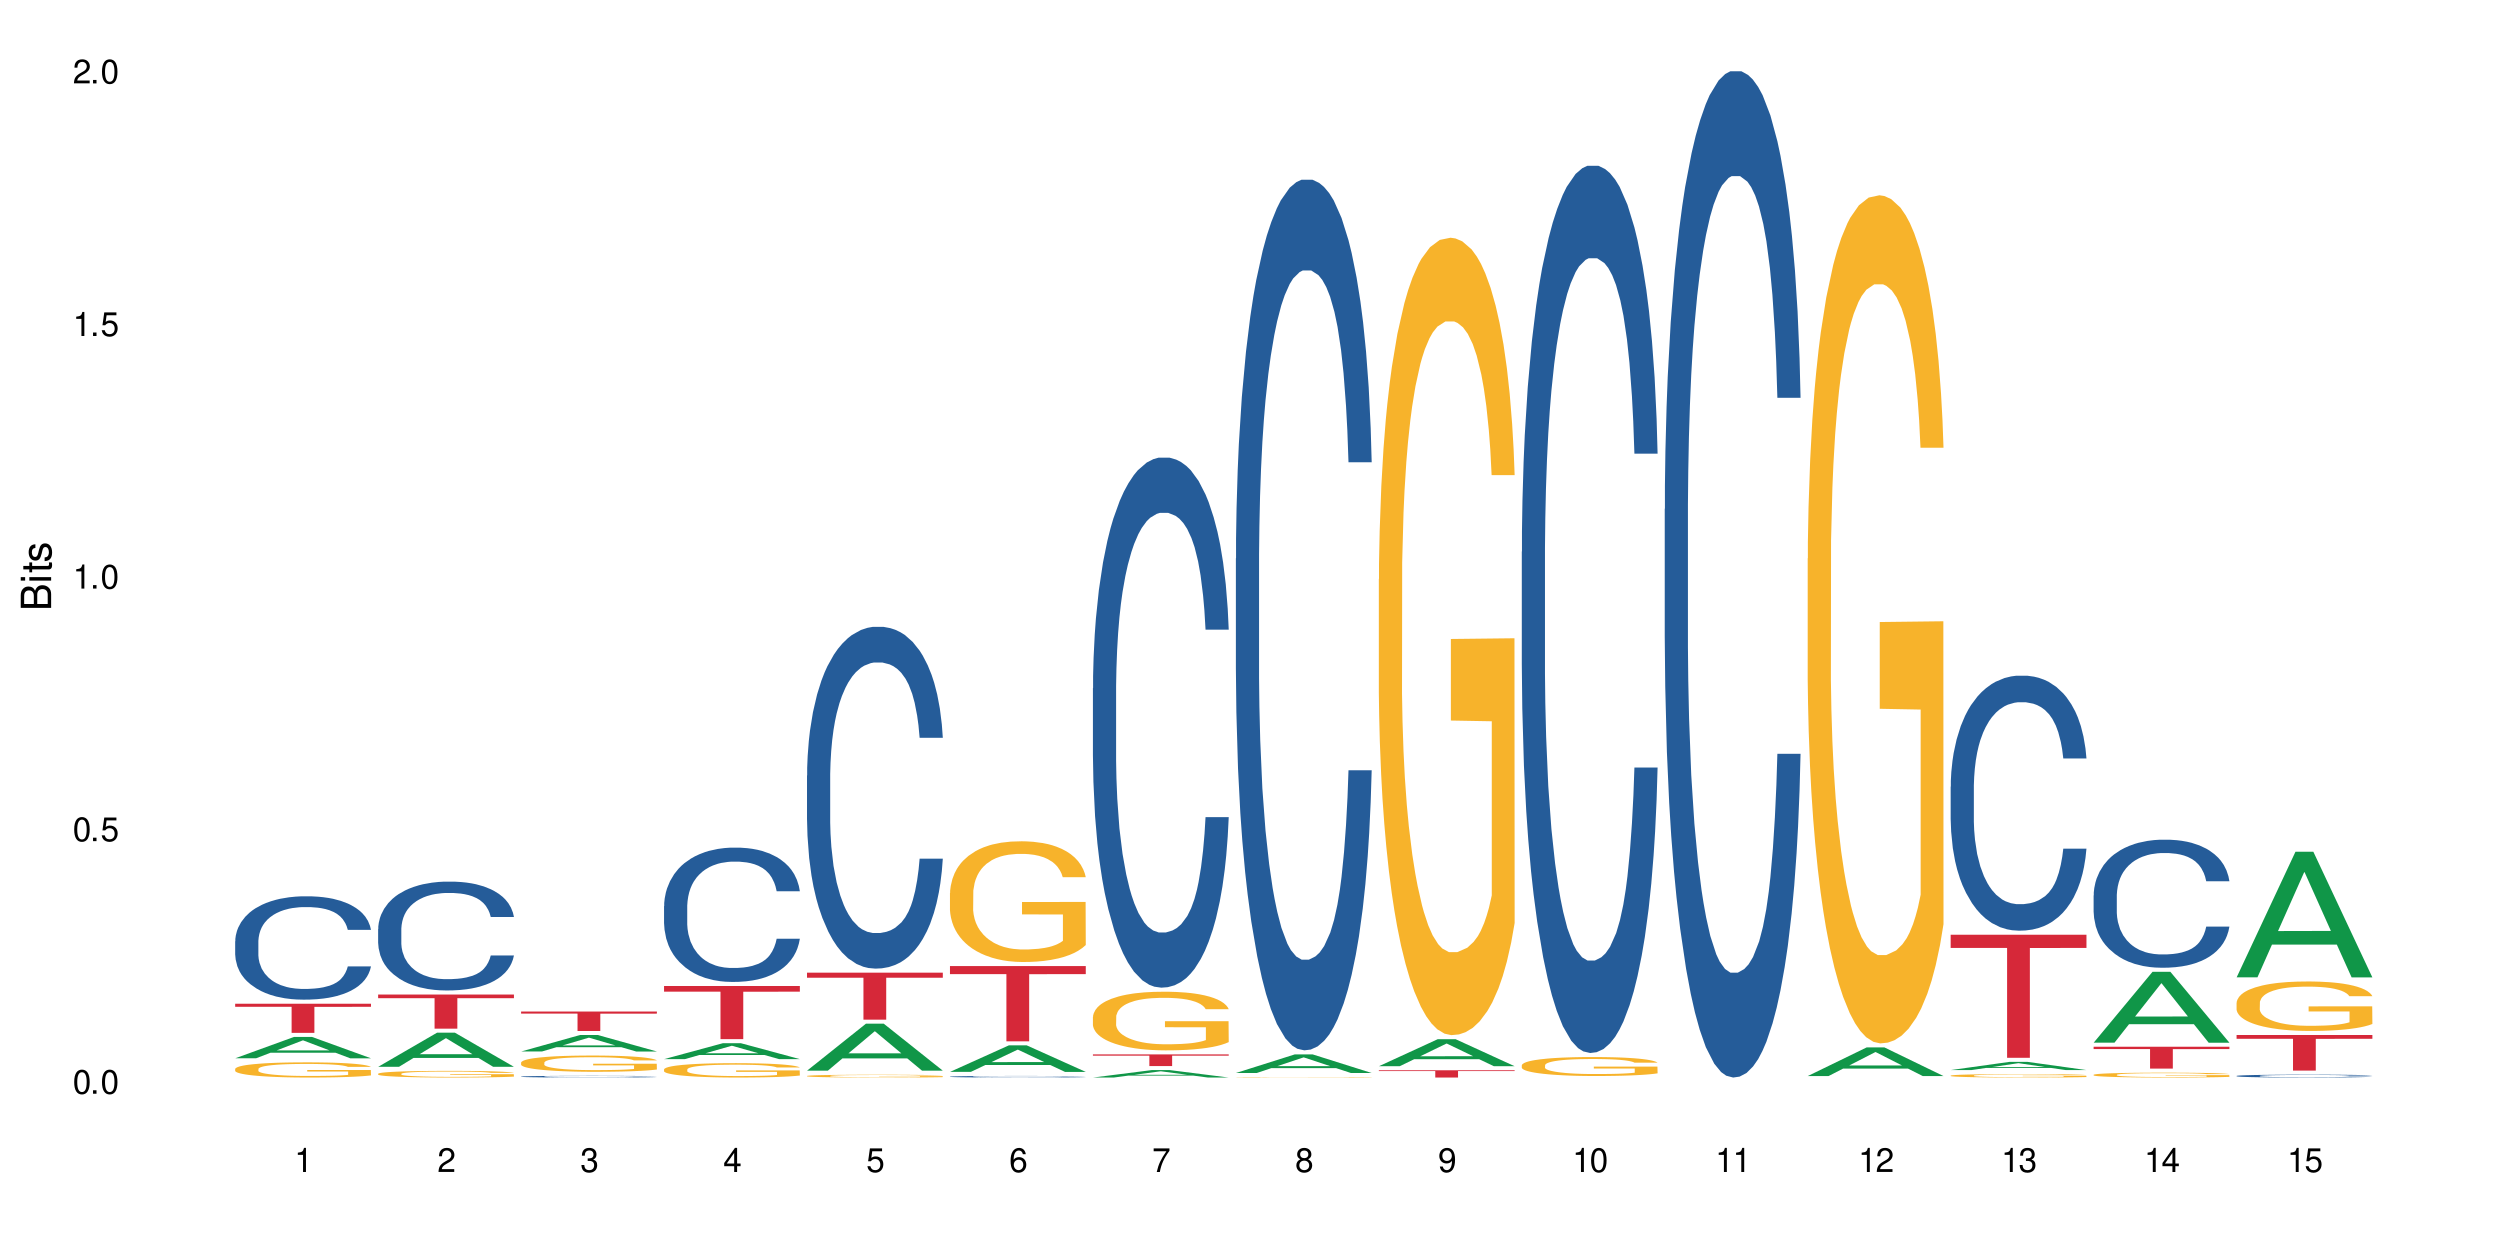 <?xml version="1.0" encoding="UTF-8"?>
<svg xmlns="http://www.w3.org/2000/svg" xmlns:xlink="http://www.w3.org/1999/xlink" width="720" height="360" viewBox="0 0 720 360">
<defs>
<g>
<g id="glyph-0-0">
</g>
<g id="glyph-0-1">
<path d="M 2.641 -6.938 C 2 -6.938 1.422 -6.656 1.078 -6.172 C 0.641 -5.562 0.406 -4.641 0.406 -3.359 C 0.406 -1.016 1.188 0.219 2.641 0.219 C 4.078 0.219 4.859 -1.016 4.859 -3.297 C 4.859 -4.641 4.656 -5.547 4.203 -6.172 C 3.844 -6.656 3.281 -6.938 2.641 -6.938 Z M 2.641 -6.188 C 3.547 -6.188 4 -5.25 4 -3.375 C 4 -1.406 3.562 -0.484 2.625 -0.484 C 1.734 -0.484 1.281 -1.438 1.281 -3.344 C 1.281 -5.25 1.734 -6.188 2.641 -6.188 Z M 2.641 -6.188 "/>
</g>
<g id="glyph-0-2">
<path d="M 1.828 -1 L 0.828 -1 L 0.828 0 L 1.828 0 Z M 1.828 -1 "/>
</g>
<g id="glyph-0-3">
<path d="M 4.562 -6.797 L 1.062 -6.797 L 0.547 -3.094 L 1.328 -3.094 C 1.719 -3.562 2.047 -3.734 2.578 -3.734 C 3.484 -3.734 4.062 -3.109 4.062 -2.094 C 4.062 -1.125 3.484 -0.531 2.578 -0.531 C 1.828 -0.531 1.375 -0.906 1.188 -1.672 L 0.328 -1.672 C 0.453 -1.109 0.547 -0.844 0.75 -0.594 C 1.125 -0.078 1.828 0.219 2.594 0.219 C 3.969 0.219 4.922 -0.781 4.922 -2.219 C 4.922 -3.562 4.031 -4.484 2.719 -4.484 C 2.25 -4.484 1.859 -4.359 1.469 -4.062 L 1.734 -5.969 L 4.562 -5.969 Z M 4.562 -6.797 "/>
</g>
<g id="glyph-0-4">
<path d="M 2.484 -4.938 L 2.484 0 L 3.328 0 L 3.328 -6.938 L 2.766 -6.938 C 2.469 -5.875 2.281 -5.734 0.984 -5.562 L 0.984 -4.938 Z M 2.484 -4.938 "/>
</g>
<g id="glyph-0-5">
<path d="M 4.859 -0.828 L 1.281 -0.828 C 1.359 -1.406 1.672 -1.781 2.5 -2.281 L 3.469 -2.828 C 4.406 -3.344 4.906 -4.062 4.906 -4.906 C 4.906 -5.484 4.672 -6.031 4.266 -6.406 C 3.859 -6.766 3.375 -6.938 2.719 -6.938 C 1.859 -6.938 1.219 -6.625 0.844 -6.031 C 0.609 -5.672 0.5 -5.234 0.484 -4.531 L 1.328 -4.531 C 1.359 -5.016 1.406 -5.281 1.531 -5.516 C 1.75 -5.938 2.188 -6.203 2.703 -6.203 C 3.469 -6.203 4.031 -5.641 4.031 -4.891 C 4.031 -4.344 3.719 -3.859 3.125 -3.516 L 2.234 -3 C 0.812 -2.172 0.406 -1.531 0.328 -0.016 L 4.859 -0.016 Z M 4.859 -0.828 "/>
</g>
<g id="glyph-0-6">
<path d="M 2.125 -3.188 L 2.578 -3.188 C 3.5 -3.188 3.984 -2.766 3.984 -1.922 C 3.984 -1.062 3.469 -0.531 2.594 -0.531 C 1.656 -0.531 1.203 -1 1.156 -2.016 L 0.312 -2.016 C 0.344 -1.453 0.438 -1.094 0.609 -0.781 C 0.953 -0.109 1.625 0.219 2.547 0.219 C 3.953 0.219 4.859 -0.625 4.859 -1.938 C 4.859 -2.828 4.516 -3.297 3.703 -3.594 C 4.344 -3.844 4.656 -4.328 4.656 -5.031 C 4.656 -6.219 3.875 -6.938 2.578 -6.938 C 1.203 -6.938 0.484 -6.172 0.453 -4.703 L 1.297 -4.703 C 1.312 -5.125 1.344 -5.359 1.453 -5.578 C 1.641 -5.969 2.062 -6.203 2.594 -6.203 C 3.344 -6.203 3.797 -5.75 3.797 -5 C 3.797 -4.516 3.609 -4.219 3.25 -4.047 C 3.016 -3.953 2.703 -3.922 2.125 -3.906 Z M 2.125 -3.188 "/>
</g>
<g id="glyph-0-7">
<path d="M 3.141 -1.672 L 3.141 0 L 3.984 0 L 3.984 -1.672 L 4.984 -1.672 L 4.984 -2.438 L 3.984 -2.438 L 3.984 -6.938 L 3.359 -6.938 L 0.266 -2.578 L 0.266 -1.672 Z M 3.141 -2.438 L 1 -2.438 L 3.141 -5.5 Z M 3.141 -2.438 "/>
</g>
<g id="glyph-0-8">
<path d="M 4.781 -5.125 C 4.609 -6.266 3.891 -6.938 2.844 -6.938 C 2.094 -6.938 1.422 -6.578 1.031 -5.953 C 0.594 -5.266 0.406 -4.422 0.406 -3.172 C 0.406 -2 0.578 -1.25 0.984 -0.641 C 1.359 -0.078 1.953 0.219 2.703 0.219 C 3.984 0.219 4.922 -0.75 4.922 -2.094 C 4.922 -3.375 4.062 -4.281 2.844 -4.281 C 2.172 -4.281 1.641 -4.031 1.281 -3.516 C 1.281 -5.234 1.828 -6.188 2.797 -6.188 C 3.391 -6.188 3.797 -5.797 3.938 -5.125 Z M 2.734 -3.531 C 3.547 -3.531 4.062 -2.953 4.062 -2.031 C 4.062 -1.156 3.484 -0.531 2.703 -0.531 C 1.922 -0.531 1.328 -1.188 1.328 -2.078 C 1.328 -2.938 1.906 -3.531 2.734 -3.531 Z M 2.734 -3.531 "/>
</g>
<g id="glyph-0-9">
<path d="M 4.984 -6.797 L 0.438 -6.797 L 0.438 -5.969 L 4.109 -5.969 C 2.5 -3.656 1.828 -2.234 1.328 0 L 2.219 0 C 2.594 -2.172 3.453 -4.047 4.984 -6.094 Z M 4.984 -6.797 "/>
</g>
<g id="glyph-0-10">
<path d="M 3.75 -3.656 C 4.469 -4.094 4.688 -4.438 4.688 -5.078 C 4.688 -6.172 3.844 -6.938 2.641 -6.938 C 1.438 -6.938 0.594 -6.172 0.594 -5.094 C 0.594 -4.438 0.812 -4.094 1.516 -3.656 C 0.734 -3.266 0.359 -2.703 0.359 -1.922 C 0.359 -0.656 1.281 0.219 2.641 0.219 C 3.984 0.219 4.922 -0.656 4.922 -1.922 C 4.922 -2.703 4.531 -3.266 3.75 -3.656 Z M 2.641 -6.188 C 3.359 -6.188 3.812 -5.75 3.812 -5.062 C 3.812 -4.406 3.344 -3.984 2.641 -3.984 C 1.922 -3.984 1.453 -4.406 1.453 -5.078 C 1.453 -5.75 1.922 -6.188 2.641 -6.188 Z M 2.641 -3.266 C 3.484 -3.266 4.062 -2.719 4.062 -1.906 C 4.062 -1.078 3.484 -0.531 2.625 -0.531 C 1.797 -0.531 1.219 -1.094 1.219 -1.906 C 1.219 -2.719 1.781 -3.266 2.641 -3.266 Z M 2.641 -3.266 "/>
</g>
<g id="glyph-0-11">
<path d="M 0.516 -1.578 C 0.672 -0.453 1.406 0.219 2.438 0.219 C 3.188 0.219 3.859 -0.141 4.266 -0.766 C 4.688 -1.453 4.891 -2.297 4.891 -3.547 C 4.891 -4.719 4.703 -5.453 4.312 -6.078 C 3.938 -6.641 3.344 -6.938 2.594 -6.938 C 1.297 -6.938 0.359 -5.969 0.359 -4.625 C 0.359 -3.344 1.234 -2.453 2.453 -2.453 C 3.094 -2.453 3.578 -2.672 4.016 -3.203 C 4 -1.484 3.469 -0.531 2.5 -0.531 C 1.906 -0.531 1.484 -0.906 1.359 -1.578 Z M 2.578 -6.203 C 3.375 -6.203 3.969 -5.531 3.969 -4.641 C 3.969 -3.797 3.391 -3.188 2.547 -3.188 C 1.734 -3.188 1.234 -3.766 1.234 -4.688 C 1.234 -5.562 1.797 -6.203 2.578 -6.203 Z M 2.578 -6.203 "/>
</g>
<g id="glyph-1-0">
</g>
<g id="glyph-1-1">
<path d="M 0 -0.953 L 0 -4.891 C 0 -5.719 -0.234 -6.344 -0.734 -6.797 C -1.188 -7.234 -1.812 -7.469 -2.5 -7.469 C -3.547 -7.469 -4.188 -7 -4.625 -5.875 C -4.984 -6.688 -5.625 -7.094 -6.531 -7.094 C -7.172 -7.094 -7.734 -6.859 -8.141 -6.391 C -8.562 -5.922 -8.75 -5.344 -8.75 -4.5 L -8.75 -0.953 Z M -4.984 -2.062 L -7.766 -2.062 L -7.766 -4.219 C -7.766 -4.844 -7.688 -5.203 -7.453 -5.5 C -7.219 -5.812 -6.859 -5.969 -6.375 -5.969 C -5.891 -5.969 -5.531 -5.812 -5.297 -5.5 C -5.062 -5.203 -4.984 -4.844 -4.984 -4.219 Z M -0.984 -2.062 L -4 -2.062 L -4 -4.781 C -4 -5.766 -3.438 -6.359 -2.484 -6.359 C -1.547 -6.359 -0.984 -5.766 -0.984 -4.781 Z M -0.984 -2.062 "/>
</g>
<g id="glyph-1-2">
<path d="M -6.281 -1.797 L -6.281 -0.797 L 0 -0.797 L 0 -1.797 Z M -8.75 -1.797 L -8.75 -0.797 L -7.484 -0.797 L -7.484 -1.797 Z M -8.75 -1.797 "/>
</g>
<g id="glyph-1-3">
<path d="M -6.281 -3.047 L -6.281 -2.016 L -8.016 -2.016 L -8.016 -1.016 L -6.281 -1.016 L -6.281 -0.172 L -5.469 -0.172 L -5.469 -1.016 L -0.719 -1.016 C -0.078 -1.016 0.281 -1.453 0.281 -2.234 C 0.281 -2.5 0.25 -2.719 0.188 -3.047 L -0.641 -3.047 C -0.609 -2.906 -0.594 -2.766 -0.594 -2.562 C -0.594 -2.141 -0.719 -2.016 -1.156 -2.016 L -5.469 -2.016 L -5.469 -3.047 Z M -6.281 -3.047 "/>
</g>
<g id="glyph-1-4">
<path d="M -4.531 -5.25 C -5.766 -5.25 -6.469 -4.422 -6.469 -2.969 C -6.469 -1.516 -5.719 -0.562 -4.547 -0.562 C -3.562 -0.562 -3.094 -1.062 -2.734 -2.562 L -2.516 -3.484 C -2.344 -4.188 -2.094 -4.469 -1.641 -4.469 C -1.047 -4.469 -0.641 -3.875 -0.641 -3 C -0.641 -2.453 -0.797 -2 -1.062 -1.75 C -1.25 -1.594 -1.422 -1.531 -1.875 -1.469 L -1.875 -0.406 C -0.422 -0.453 0.281 -1.266 0.281 -2.922 C 0.281 -4.5 -0.5 -5.516 -1.719 -5.516 C -2.656 -5.516 -3.172 -4.984 -3.469 -3.734 L -3.703 -2.766 C -3.891 -1.953 -4.156 -1.609 -4.594 -1.609 C -5.188 -1.609 -5.547 -2.125 -5.547 -2.938 C -5.547 -3.75 -5.203 -4.172 -4.531 -4.203 Z M -4.531 -5.25 "/>
</g>
</g>
</defs>
<rect x="-72" y="-36" width="864" height="432" fill="rgb(100%, 100%, 100%)" fill-opacity="1"/>
<path fill-rule="nonzero" fill="rgb(6.275%, 58.824%, 28.235%)" fill-opacity="1" d="M 67.73 304.785 L 67.773 304.781 L 84.695 298.629 L 89.836 298.629 L 106.844 304.793 L 100.867 304.793 L 96.605 303.184 L 77.926 303.184 L 73.75 304.785 L 67.73 304.785 L 79.723 302.52 L 94.895 302.512 L 87.328 299.637 L 87.246 299.629 L 87.16 299.648 L 79.684 302.512 L 79.723 302.52 Z M 67.73 304.785 "/>
<path fill-rule="nonzero" fill="rgb(14.51%, 36.078%, 60%)" fill-opacity="1" d="M 67.73 271.094 L 67.777 271.066 L 67.777 270.414 L 67.922 269.383 L 68.254 268.078 L 68.59 267.18 L 69.449 265.574 L 70.641 264.023 L 71.879 262.828 L 72.785 262.121 L 73.598 261.578 L 75.457 260.57 L 76.652 260.055 L 77.938 259.59 L 79.512 259.129 L 80.656 258.855 L 83.234 258.422 L 85.141 258.23 L 86.621 258.148 L 89.816 258.148 L 91.723 258.258 L 93.105 258.395 L 94.633 258.613 L 95.922 258.855 L 98.164 259.453 L 100.168 260.215 L 101.074 260.652 L 102.504 261.496 L 103.602 262.309 L 104.363 263.02 L 105.223 264.023 L 105.984 265.246 L 106.559 266.637 L 106.844 267.805 L 100.168 267.805 L 99.832 266.715 L 99.449 265.875 L 98.734 264.758 L 98.02 263.969 L 97.02 263.18 L 96.113 262.664 L 94.871 262.148 L 93.773 261.82 L 92.629 261.578 L 91.531 261.414 L 89.434 261.25 L 87 261.25 L 86.094 261.305 L 84.234 261.523 L 83.234 261.711 L 81.801 262.094 L 80.801 262.445 L 79.609 262.992 L 78.797 263.453 L 77.797 264.16 L 77.078 264.785 L 76.27 265.684 L 75.793 266.363 L 75.363 267.125 L 74.98 268.023 L 74.695 268.973 L 74.504 269.98 L 74.41 270.961 L 74.41 275.176 L 74.504 276.152 L 74.742 277.297 L 75.363 278.957 L 76.27 280.398 L 77.32 281.539 L 78.32 282.355 L 78.891 282.734 L 79.656 283.172 L 80.848 283.715 L 82.566 284.258 L 83.566 284.477 L 85.094 284.695 L 86.668 284.805 L 88.766 284.805 L 90.625 284.695 L 91.867 284.559 L 93.156 284.34 L 94.918 283.879 L 96.016 283.441 L 96.969 282.926 L 97.688 282.41 L 98.164 281.973 L 98.879 281.133 L 99.449 280.207 L 99.879 279.254 L 100.168 278.328 L 106.844 278.328 L 106.559 279.418 L 106.129 280.477 L 105.699 281.266 L 105.031 282.219 L 104.27 283.062 L 103.172 284.016 L 102.266 284.641 L 101.074 285.32 L 99.977 285.836 L 98.781 286.297 L 97.02 286.844 L 95.875 287.113 L 94.633 287.359 L 93.156 287.578 L 91.293 287.766 L 89.289 287.875 L 87.43 287.902 L 85.426 287.848 L 83.949 287.742 L 81.992 287.496 L 79.559 287.008 L 77.797 286.488 L 76.414 285.973 L 75.219 285.43 L 73.883 284.695 L 72.168 283.496 L 71.117 282.574 L 70.402 281.812 L 69.59 280.75 L 69.02 279.797 L 68.352 278.277 L 67.875 276.344 L 67.73 274.848 Z M 67.73 271.094 "/>
<path fill-rule="nonzero" fill="rgb(96.863%, 70.196%, 16.863%)" fill-opacity="1" d="M 67.73 307.832 L 67.777 307.828 L 67.777 307.746 L 67.969 307.566 L 68.445 307.32 L 69.066 307.113 L 69.734 306.957 L 70.164 306.871 L 70.879 306.75 L 71.5 306.664 L 73.074 306.484 L 75.078 306.316 L 76.172 306.242 L 77.414 306.176 L 79.18 306.102 L 79.988 306.07 L 82.469 306.008 L 85.285 305.969 L 88.383 305.957 L 89.816 305.961 L 91.77 305.977 L 94.441 306.02 L 95.969 306.059 L 97.16 306.102 L 98.402 306.152 L 99.926 306.23 L 101.359 306.328 L 102.504 306.422 L 103.648 306.543 L 104.602 306.672 L 105.414 306.812 L 106.129 306.98 L 106.559 307.117 L 106.844 307.258 L 100.215 307.258 L 99.832 307.117 L 99.402 307.012 L 98.688 306.879 L 97.973 306.785 L 97.258 306.707 L 95.922 306.605 L 94.777 306.539 L 93.344 306.484 L 91.961 306.449 L 90.387 306.422 L 89.434 306.414 L 86.906 306.414 L 84.617 306.445 L 83.281 306.477 L 82.328 306.508 L 80.992 306.566 L 80.18 306.617 L 79.703 306.648 L 78.273 306.77 L 77.32 306.883 L 76.793 306.961 L 76.125 307.078 L 75.648 307.188 L 75.125 307.348 L 74.84 307.469 L 74.457 307.738 L 74.41 308.457 L 74.551 308.609 L 74.84 308.773 L 75.219 308.918 L 75.793 309.07 L 76.363 309.184 L 77.367 309.34 L 78.227 309.445 L 78.891 309.512 L 80.18 309.621 L 80.703 309.656 L 81.945 309.73 L 83.234 309.785 L 84.809 309.832 L 86 309.855 L 87.906 309.875 L 90.34 309.875 L 93.203 309.852 L 95.016 309.82 L 96.254 309.789 L 97.066 309.762 L 98.066 309.719 L 98.781 309.676 L 99.449 309.633 L 100.262 309.566 L 100.262 308.609 L 88.48 308.605 L 88.48 308.16 L 106.797 308.152 L 106.844 309.719 L 105.844 309.824 L 104.602 309.93 L 103.41 310.008 L 102.168 310.078 L 100.406 310.152 L 98.973 310.199 L 96.781 310.258 L 94.777 310.293 L 92.676 310.316 L 90.816 310.328 L 88.621 310.332 L 86.668 310.324 L 84.57 310.301 L 82.898 310.27 L 81.371 310.23 L 79.848 310.176 L 77.938 310.094 L 76.699 310.023 L 75.41 309.941 L 74.121 309.84 L 72.977 309.734 L 72.215 309.648 L 71.453 309.555 L 70.641 309.434 L 69.879 309.297 L 69.305 309.172 L 68.781 309.035 L 68.398 308.902 L 68.016 308.723 L 67.828 308.578 L 67.73 308.453 Z M 67.73 307.832 "/>
<path fill-rule="nonzero" fill="rgb(83.922%, 15.686%, 22.353%)" fill-opacity="1" d="M 67.73 289.066 L 106.844 289.066 L 106.844 289.965 L 90.543 289.973 L 90.543 297.465 L 83.984 297.465 L 83.984 289.98 L 83.891 289.965 L 67.73 289.965 Z M 67.73 289.066 "/>
<path fill-rule="nonzero" fill="rgb(6.275%, 58.824%, 28.235%)" fill-opacity="1" d="M 108.902 307.238 L 108.945 307.227 L 125.867 297.414 L 131.008 297.414 L 148.016 307.246 L 142.039 307.246 L 137.777 304.68 L 119.098 304.68 L 114.922 307.238 L 108.902 307.238 L 120.895 303.617 L 136.062 303.609 L 128.5 299.023 L 128.418 299.012 L 128.332 299.039 L 120.855 303.609 L 120.895 303.617 Z M 108.902 307.238 "/>
<path fill-rule="nonzero" fill="rgb(14.51%, 36.078%, 60%)" fill-opacity="1" d="M 108.902 267.555 L 108.949 267.527 L 108.949 266.84 L 109.094 265.75 L 109.426 264.375 L 109.762 263.43 L 110.621 261.738 L 111.812 260.105 L 113.051 258.848 L 113.957 258.102 L 114.77 257.527 L 116.629 256.469 L 117.82 255.926 L 119.109 255.438 L 120.684 254.949 L 121.828 254.664 L 124.406 254.207 L 126.312 254.004 L 127.793 253.918 L 130.988 253.918 L 132.895 254.035 L 134.277 254.176 L 135.805 254.406 L 137.094 254.664 L 139.336 255.293 L 141.336 256.098 L 142.242 256.555 L 143.676 257.441 L 144.773 258.301 L 145.535 259.047 L 146.395 260.105 L 147.156 261.395 L 147.73 262.855 L 148.016 264.09 L 141.336 264.09 L 141.004 262.941 L 140.621 262.055 L 139.906 260.879 L 139.191 260.051 L 138.191 259.219 L 137.285 258.676 L 136.043 258.129 L 134.945 257.785 L 133.801 257.527 L 132.703 257.355 L 130.605 257.184 L 128.172 257.184 L 127.266 257.242 L 125.406 257.473 L 124.406 257.672 L 122.973 258.074 L 121.973 258.445 L 120.781 259.02 L 119.969 259.504 L 118.969 260.25 L 118.25 260.91 L 117.441 261.855 L 116.965 262.57 L 116.535 263.371 L 116.152 264.316 L 115.867 265.32 L 115.676 266.379 L 115.582 267.41 L 115.582 271.852 L 115.676 272.883 L 115.914 274.086 L 116.535 275.832 L 117.441 277.352 L 118.488 278.555 L 119.492 279.414 L 120.062 279.816 L 120.828 280.273 L 122.02 280.848 L 123.738 281.418 L 124.738 281.648 L 126.266 281.879 L 127.84 281.992 L 129.938 281.992 L 131.797 281.879 L 133.039 281.734 L 134.324 281.504 L 136.09 281.02 L 137.188 280.559 L 138.141 280.016 L 138.859 279.473 L 139.336 279.012 L 140.051 278.125 L 140.621 277.152 L 141.051 276.148 L 141.336 275.176 L 148.016 275.176 L 147.73 276.32 L 147.301 277.438 L 146.871 278.27 L 146.203 279.27 L 145.441 280.16 L 144.344 281.16 L 143.438 281.82 L 142.242 282.535 L 141.148 283.082 L 139.953 283.566 L 138.191 284.141 L 137.043 284.426 L 135.805 284.684 L 134.324 284.914 L 132.465 285.113 L 130.461 285.227 L 128.602 285.258 L 126.598 285.199 L 125.121 285.086 L 123.164 284.828 L 120.73 284.312 L 118.969 283.766 L 117.582 283.223 L 116.391 282.652 L 115.055 281.879 L 113.34 280.617 L 112.289 279.645 L 111.574 278.84 L 110.762 277.723 L 110.191 276.723 L 109.523 275.117 L 109.047 273.082 L 108.902 271.508 Z M 108.902 267.555 "/>
<path fill-rule="nonzero" fill="rgb(96.863%, 70.196%, 16.863%)" fill-opacity="1" d="M 108.902 309.234 L 108.949 309.23 L 108.949 309.195 L 109.141 309.117 L 109.617 309.008 L 110.238 308.918 L 110.906 308.848 L 111.336 308.812 L 112.051 308.758 L 112.672 308.723 L 114.246 308.641 L 116.25 308.566 L 117.344 308.535 L 118.586 308.508 L 120.352 308.473 L 121.16 308.461 L 123.641 308.434 L 126.457 308.414 L 129.555 308.41 L 130.988 308.41 L 132.941 308.418 L 135.613 308.438 L 137.141 308.457 L 138.332 308.473 L 139.574 308.496 L 141.098 308.531 L 142.531 308.574 L 143.676 308.617 L 144.82 308.668 L 145.773 308.723 L 146.586 308.785 L 147.301 308.859 L 147.73 308.922 L 148.016 308.984 L 141.387 308.984 L 141.004 308.922 L 140.574 308.875 L 139.859 308.816 L 139.145 308.773 L 138.43 308.738 L 137.094 308.695 L 135.949 308.668 L 134.516 308.641 L 133.133 308.625 L 131.559 308.617 L 130.605 308.613 L 128.078 308.613 L 125.789 308.625 L 124.453 308.637 L 123.5 308.652 L 122.164 308.68 L 121.352 308.699 L 120.875 308.715 L 119.445 308.77 L 118.488 308.816 L 117.965 308.852 L 117.297 308.902 L 116.82 308.949 L 116.297 309.02 L 116.008 309.074 L 115.629 309.191 L 115.582 309.508 L 115.723 309.574 L 116.008 309.648 L 116.391 309.711 L 116.965 309.777 L 117.535 309.828 L 118.539 309.898 L 119.395 309.941 L 120.062 309.973 L 121.352 310.02 L 121.875 310.035 L 123.117 310.066 L 124.406 310.094 L 125.98 310.113 L 127.172 310.125 L 129.078 310.133 L 131.512 310.133 L 134.375 310.121 L 136.188 310.109 L 137.426 310.094 L 138.238 310.082 L 139.238 310.062 L 139.953 310.043 L 140.621 310.023 L 141.434 309.996 L 141.434 309.574 L 129.652 309.574 L 129.652 309.379 L 147.969 309.375 L 148.016 310.062 L 147.016 310.109 L 145.773 310.156 L 144.582 310.191 L 143.34 310.219 L 141.578 310.254 L 140.145 310.273 L 137.949 310.301 L 135.949 310.316 L 133.848 310.324 L 131.988 310.332 L 129.793 310.332 L 127.84 310.328 L 125.742 310.32 L 124.07 310.305 L 122.543 310.285 L 121.02 310.266 L 119.109 310.227 L 117.871 310.195 L 116.582 310.16 L 115.293 310.117 L 114.148 310.07 L 113.387 310.031 L 112.625 309.988 L 111.812 309.938 L 111.051 309.879 L 110.477 309.824 L 109.953 309.762 L 109.57 309.703 L 109.188 309.625 L 108.996 309.562 L 108.902 309.508 Z M 108.902 309.234 "/>
<path fill-rule="nonzero" fill="rgb(83.922%, 15.686%, 22.353%)" fill-opacity="1" d="M 108.902 286.422 L 148.016 286.422 L 148.016 287.473 L 131.715 287.484 L 131.715 296.25 L 125.156 296.25 L 125.156 287.492 L 125.062 287.473 L 108.902 287.473 Z M 108.902 286.422 "/>
<path fill-rule="nonzero" fill="rgb(6.275%, 58.824%, 28.235%)" fill-opacity="1" d="M 150.074 302.828 L 150.117 302.824 L 167.039 298.086 L 172.18 298.086 L 189.188 302.832 L 183.211 302.832 L 178.949 301.594 L 160.27 301.594 L 156.09 302.828 L 150.074 302.828 L 162.066 301.082 L 177.234 301.078 L 169.672 298.859 L 169.59 298.855 L 169.504 298.871 L 162.027 301.078 L 162.066 301.082 Z M 150.074 302.828 "/>
<path fill-rule="nonzero" fill="rgb(14.51%, 36.078%, 60%)" fill-opacity="1" d="M 150.074 310.055 L 150.121 310.055 L 150.121 310.043 L 150.266 310.027 L 150.598 310.004 L 150.934 309.988 L 151.793 309.965 L 152.984 309.938 L 154.223 309.918 L 155.129 309.906 L 155.941 309.898 L 157.801 309.883 L 158.992 309.871 L 160.281 309.863 L 161.855 309.855 L 163 309.852 L 165.578 309.844 L 167.484 309.844 L 168.965 309.84 L 172.16 309.84 L 174.066 309.844 L 175.449 309.844 L 176.977 309.848 L 178.266 309.852 L 180.508 309.863 L 182.508 309.875 L 183.414 309.883 L 184.848 309.895 L 185.945 309.91 L 186.707 309.922 L 187.566 309.938 L 188.328 309.957 L 188.902 309.98 L 189.188 310 L 182.508 310 L 182.176 309.984 L 181.793 309.969 L 181.078 309.949 L 180.363 309.938 L 179.359 309.926 L 178.453 309.914 L 177.215 309.906 L 176.117 309.902 L 174.973 309.898 L 173.875 309.895 L 171.777 309.891 L 169.344 309.891 L 168.438 309.895 L 166.578 309.898 L 165.578 309.898 L 164.145 309.906 L 163.145 309.91 L 161.953 309.922 L 161.141 309.93 L 160.137 309.941 L 159.422 309.949 L 158.613 309.965 L 158.137 309.977 L 157.707 309.988 L 157.324 310.004 L 157.039 310.02 L 156.848 310.035 L 156.754 310.051 L 156.754 310.121 L 156.848 310.137 L 157.086 310.156 L 157.707 310.184 L 158.613 310.207 L 159.66 310.227 L 160.664 310.242 L 161.234 310.246 L 162 310.254 L 163.191 310.262 L 164.91 310.273 L 165.91 310.277 L 167.438 310.281 L 172.969 310.281 L 174.211 310.277 L 175.496 310.273 L 177.262 310.266 L 178.359 310.258 L 179.312 310.25 L 180.027 310.242 L 180.508 310.234 L 181.223 310.219 L 181.793 310.207 L 182.223 310.191 L 182.508 310.176 L 189.188 310.176 L 188.902 310.191 L 188.473 310.211 L 188.043 310.223 L 187.375 310.238 L 186.613 310.254 L 185.516 310.27 L 184.609 310.277 L 183.414 310.289 L 182.32 310.297 L 181.125 310.305 L 179.359 310.316 L 178.215 310.32 L 176.977 310.324 L 175.496 310.328 L 173.637 310.332 L 167.77 310.332 L 166.293 310.328 L 164.336 310.324 L 161.902 310.316 L 160.137 310.309 L 158.754 310.301 L 157.562 310.293 L 156.227 310.281 L 154.512 310.258 L 153.461 310.246 L 152.746 310.23 L 151.934 310.215 L 151.363 310.199 L 150.695 310.172 L 150.219 310.141 L 150.074 310.117 Z M 150.074 310.055 "/>
<path fill-rule="nonzero" fill="rgb(96.863%, 70.196%, 16.863%)" fill-opacity="1" d="M 150.074 306 L 150.121 305.996 L 150.121 305.91 L 150.312 305.719 L 150.789 305.453 L 151.41 305.238 L 152.078 305.066 L 152.508 304.977 L 153.223 304.848 L 153.844 304.754 L 155.418 304.562 L 157.418 304.383 L 158.516 304.305 L 159.758 304.23 L 161.523 304.152 L 162.332 304.121 L 164.812 304.051 L 167.629 304.008 L 170.727 303.996 L 172.16 304 L 174.113 304.02 L 176.785 304.066 L 178.312 304.109 L 179.504 304.152 L 180.746 304.207 L 182.27 304.293 L 183.703 304.395 L 184.848 304.496 L 185.992 304.625 L 186.945 304.762 L 187.758 304.91 L 188.473 305.09 L 188.902 305.242 L 189.188 305.391 L 182.559 305.391 L 182.176 305.242 L 181.746 305.125 L 181.031 304.984 L 180.316 304.883 L 179.602 304.801 L 178.266 304.688 L 177.121 304.621 L 175.688 304.562 L 174.305 304.523 L 172.73 304.496 L 171.777 304.488 L 169.25 304.488 L 166.961 304.52 L 165.625 304.551 L 164.672 304.586 L 163.336 304.652 L 162.523 304.703 L 162.047 304.738 L 160.617 304.867 L 159.66 304.988 L 159.137 305.07 L 158.469 305.199 L 157.992 305.312 L 157.469 305.484 L 157.18 305.613 L 156.801 305.902 L 156.754 306.672 L 156.895 306.836 L 157.18 307.012 L 157.562 307.164 L 158.137 307.328 L 158.707 307.449 L 159.711 307.617 L 160.566 307.727 L 161.234 307.801 L 162.523 307.918 L 163.047 307.953 L 164.289 308.031 L 165.578 308.09 L 167.148 308.145 L 168.344 308.168 L 170.25 308.191 L 172.684 308.191 L 175.547 308.164 L 177.359 308.129 L 178.598 308.098 L 179.41 308.066 L 180.41 308.02 L 181.125 307.977 L 181.793 307.93 L 182.605 307.855 L 182.605 306.836 L 170.824 306.832 L 170.824 306.352 L 189.141 306.348 L 189.188 308.02 L 188.188 308.133 L 186.945 308.246 L 185.754 308.332 L 184.512 308.402 L 182.746 308.484 L 181.316 308.535 L 179.121 308.598 L 177.121 308.633 L 175.02 308.66 L 173.16 308.672 L 170.965 308.676 L 169.012 308.668 L 166.91 308.645 L 165.242 308.609 L 163.715 308.566 L 162.191 308.512 L 160.281 308.422 L 159.043 308.348 L 157.754 308.258 L 156.465 308.152 L 155.32 308.035 L 154.559 307.945 L 153.793 307.844 L 152.984 307.715 L 152.219 307.57 L 151.648 307.438 L 151.125 307.289 L 150.742 307.148 L 150.359 306.953 L 150.168 306.801 L 150.074 306.668 Z M 150.074 306 "/>
<path fill-rule="nonzero" fill="rgb(83.922%, 15.686%, 22.353%)" fill-opacity="1" d="M 150.074 291.328 L 189.188 291.328 L 189.188 291.926 L 172.887 291.934 L 172.887 296.922 L 166.328 296.922 L 166.328 291.938 L 166.234 291.926 L 150.074 291.926 Z M 150.074 291.328 "/>
<path fill-rule="nonzero" fill="rgb(6.275%, 58.824%, 28.235%)" fill-opacity="1" d="M 191.246 305.023 L 191.289 305.02 L 208.211 300.438 L 213.352 300.438 L 230.359 305.031 L 224.383 305.031 L 220.121 303.832 L 201.441 303.832 L 197.262 305.023 L 191.246 305.023 L 203.238 303.336 L 218.406 303.332 L 210.844 301.188 L 210.762 301.184 L 210.676 301.199 L 203.195 303.332 L 203.238 303.336 Z M 191.246 305.023 "/>
<path fill-rule="nonzero" fill="rgb(14.51%, 36.078%, 60%)" fill-opacity="1" d="M 191.246 260.961 L 191.293 260.926 L 191.293 260.078 L 191.438 258.734 L 191.77 257.035 L 192.105 255.871 L 192.965 253.785 L 194.156 251.77 L 195.395 250.215 L 196.301 249.297 L 197.113 248.59 L 198.973 247.281 L 200.164 246.609 L 201.453 246.012 L 203.027 245.41 L 204.172 245.055 L 206.746 244.492 L 208.656 244.242 L 210.133 244.137 L 213.332 244.137 L 215.238 244.277 L 216.621 244.453 L 218.148 244.738 L 219.438 245.055 L 221.676 245.832 L 223.68 246.824 L 224.586 247.387 L 226.02 248.484 L 227.117 249.543 L 227.879 250.465 L 228.738 251.77 L 229.5 253.363 L 230.074 255.164 L 230.359 256.684 L 223.68 256.684 L 223.348 255.27 L 222.965 254.176 L 222.25 252.727 L 221.535 251.699 L 220.531 250.676 L 219.625 250.004 L 218.387 249.332 L 217.289 248.906 L 216.145 248.59 L 215.047 248.379 L 212.949 248.164 L 210.516 248.164 L 209.609 248.238 L 207.75 248.52 L 206.746 248.766 L 205.316 249.262 L 204.316 249.723 L 203.121 250.43 L 202.312 251.027 L 201.309 251.949 L 200.594 252.762 L 199.785 253.926 L 199.309 254.809 L 198.879 255.801 L 198.496 256.965 L 198.211 258.203 L 198.02 259.512 L 197.922 260.785 L 197.922 266.262 L 198.02 267.535 L 198.258 269.02 L 198.879 271.176 L 199.785 273.047 L 200.832 274.531 L 201.836 275.594 L 202.406 276.086 L 203.172 276.652 L 204.363 277.359 L 206.082 278.066 L 207.082 278.348 L 208.609 278.633 L 210.184 278.773 L 212.281 278.773 L 214.141 278.633 L 215.383 278.453 L 216.668 278.172 L 218.434 277.57 L 219.531 277.004 L 220.484 276.336 L 221.199 275.664 L 221.676 275.098 L 222.395 274 L 222.965 272.801 L 223.395 271.562 L 223.68 270.359 L 230.359 270.359 L 230.074 271.773 L 229.645 273.152 L 229.215 274.18 L 228.547 275.414 L 227.781 276.512 L 226.688 277.746 L 225.781 278.562 L 224.586 279.445 L 223.488 280.117 L 222.297 280.715 L 220.531 281.422 L 219.387 281.777 L 218.148 282.094 L 216.668 282.379 L 214.809 282.625 L 212.805 282.766 L 210.945 282.801 L 208.941 282.73 L 207.465 282.59 L 205.508 282.273 L 203.074 281.637 L 201.309 280.965 L 199.926 280.293 L 198.734 279.586 L 197.398 278.633 L 195.684 277.078 L 194.633 275.875 L 193.918 274.887 L 193.105 273.508 L 192.535 272.27 L 191.867 270.289 L 191.391 267.781 L 191.246 265.836 Z M 191.246 260.961 "/>
<path fill-rule="nonzero" fill="rgb(96.863%, 70.196%, 16.863%)" fill-opacity="1" d="M 191.246 307.965 L 191.293 307.961 L 191.293 307.887 L 191.484 307.715 L 191.961 307.48 L 192.582 307.289 L 193.25 307.137 L 193.68 307.059 L 194.395 306.945 L 195.016 306.863 L 196.59 306.691 L 198.59 306.535 L 199.688 306.465 L 200.93 306.402 L 202.695 306.328 L 203.504 306.305 L 205.984 306.242 L 208.801 306.203 L 211.898 306.191 L 213.332 306.195 L 215.285 306.211 L 217.957 306.254 L 219.484 306.293 L 220.676 306.328 L 221.918 306.379 L 223.441 306.453 L 224.875 306.543 L 226.02 306.637 L 227.164 306.75 L 228.117 306.871 L 228.93 307.004 L 229.645 307.16 L 230.074 307.293 L 230.359 307.426 L 223.73 307.426 L 223.348 307.293 L 222.918 307.191 L 222.203 307.066 L 221.488 306.977 L 220.77 306.902 L 219.438 306.805 L 218.293 306.746 L 216.859 306.691 L 215.477 306.66 L 213.902 306.637 L 212.949 306.629 L 210.422 306.629 L 208.133 306.656 L 206.797 306.684 L 205.84 306.715 L 204.508 306.773 L 203.695 306.816 L 203.219 306.848 L 201.789 306.965 L 200.832 307.07 L 200.309 307.141 L 199.641 307.254 L 199.164 307.359 L 198.641 307.508 L 198.352 307.621 L 197.973 307.879 L 197.922 308.559 L 198.066 308.703 L 198.352 308.859 L 198.734 308.996 L 199.309 309.137 L 199.879 309.246 L 200.883 309.395 L 201.738 309.492 L 202.406 309.559 L 203.695 309.66 L 204.219 309.695 L 205.461 309.762 L 206.746 309.816 L 208.32 309.859 L 209.516 309.883 L 211.422 309.902 L 213.855 309.902 L 216.719 309.879 L 218.531 309.848 L 219.77 309.816 L 220.582 309.793 L 221.582 309.75 L 222.297 309.711 L 222.965 309.672 L 223.777 309.605 L 223.777 308.703 L 211.996 308.699 L 211.996 308.277 L 230.312 308.273 L 230.359 309.75 L 229.355 309.852 L 228.117 309.949 L 226.926 310.027 L 225.684 310.09 L 223.918 310.164 L 222.488 310.207 L 220.293 310.262 L 218.293 310.293 L 216.191 310.316 L 214.332 310.328 L 212.137 310.332 L 210.184 310.324 L 208.082 310.301 L 206.414 310.273 L 204.887 310.234 L 203.359 310.184 L 201.453 310.105 L 200.215 310.043 L 198.926 309.961 L 197.637 309.867 L 196.492 309.766 L 195.73 309.688 L 194.965 309.594 L 194.156 309.48 L 193.391 309.352 L 192.82 309.234 L 192.297 309.105 L 191.914 308.98 L 191.531 308.809 L 191.34 308.672 L 191.246 308.555 Z M 191.246 307.965 "/>
<path fill-rule="nonzero" fill="rgb(83.922%, 15.686%, 22.353%)" fill-opacity="1" d="M 191.246 283.965 L 230.359 283.965 L 230.359 285.605 L 214.059 285.617 L 214.059 299.273 L 207.5 299.273 L 207.5 285.633 L 207.402 285.605 L 191.246 285.605 Z M 191.246 283.965 "/>
<path fill-rule="nonzero" fill="rgb(6.275%, 58.824%, 28.235%)" fill-opacity="1" d="M 232.418 308.344 L 232.461 308.332 L 249.383 294.824 L 254.523 294.824 L 271.531 308.359 L 265.555 308.359 L 261.293 304.824 L 242.613 304.824 L 238.434 308.344 L 232.418 308.344 L 244.41 303.363 L 259.578 303.352 L 252.016 297.035 L 251.934 297.023 L 251.848 297.062 L 244.367 303.352 L 244.41 303.363 Z M 232.418 308.344 "/>
<path fill-rule="nonzero" fill="rgb(14.51%, 36.078%, 60%)" fill-opacity="1" d="M 232.418 223.371 L 232.465 223.281 L 232.465 221.121 L 232.609 217.703 L 232.941 213.383 L 233.277 210.414 L 234.133 205.105 L 235.328 199.98 L 236.566 196.02 L 237.473 193.684 L 238.285 191.883 L 240.145 188.555 L 241.336 186.844 L 242.625 185.316 L 244.199 183.785 L 245.344 182.887 L 247.918 181.445 L 249.828 180.816 L 251.305 180.547 L 254.504 180.547 L 256.41 180.906 L 257.793 181.355 L 259.32 182.078 L 260.609 182.887 L 262.848 184.867 L 264.852 187.383 L 265.758 188.824 L 267.191 191.613 L 268.285 194.312 L 269.051 196.652 L 269.91 199.98 L 270.672 204.027 L 271.246 208.617 L 271.531 212.484 L 264.852 212.484 L 264.52 208.887 L 264.137 206.098 L 263.422 202.406 L 262.707 199.801 L 261.703 197.191 L 260.797 195.48 L 259.559 193.773 L 258.461 192.691 L 257.316 191.883 L 256.219 191.344 L 254.121 190.805 L 251.688 190.805 L 250.781 190.984 L 248.922 191.703 L 247.918 192.332 L 246.488 193.594 L 245.488 194.762 L 244.293 196.562 L 243.484 198.09 L 242.48 200.43 L 241.766 202.5 L 240.957 205.469 L 240.48 207.715 L 240.051 210.234 L 239.668 213.203 L 239.383 216.352 L 239.191 219.68 L 239.094 222.918 L 239.094 236.863 L 239.191 240.102 L 239.43 243.879 L 240.051 249.367 L 240.957 254.137 L 242.004 257.914 L 243.008 260.613 L 243.578 261.875 L 244.344 263.312 L 245.535 265.113 L 247.25 266.91 L 248.254 267.629 L 249.781 268.352 L 251.355 268.711 L 253.453 268.711 L 255.312 268.352 L 256.555 267.902 L 257.84 267.18 L 259.605 265.652 L 260.703 264.211 L 261.656 262.504 L 262.371 260.793 L 262.848 259.355 L 263.566 256.566 L 264.137 253.508 L 264.566 250.359 L 264.852 247.301 L 271.531 247.301 L 271.246 250.898 L 270.816 254.406 L 270.387 257.016 L 269.719 260.164 L 268.953 262.953 L 267.859 266.102 L 266.953 268.172 L 265.758 270.418 L 264.66 272.129 L 263.469 273.66 L 261.703 275.457 L 260.559 276.355 L 259.32 277.168 L 257.84 277.887 L 255.98 278.516 L 253.977 278.875 L 252.117 278.965 L 250.113 278.785 L 248.637 278.426 L 246.68 277.617 L 244.246 275.996 L 242.48 274.289 L 241.098 272.578 L 239.906 270.781 L 238.57 268.352 L 236.852 264.391 L 235.805 261.332 L 235.09 258.816 L 234.277 255.305 L 233.707 252.156 L 233.039 247.121 L 232.559 240.73 L 232.418 235.785 Z M 232.418 223.371 "/>
<path fill-rule="nonzero" fill="rgb(96.863%, 70.196%, 16.863%)" fill-opacity="1" d="M 232.418 309.871 L 232.465 309.867 L 232.465 309.855 L 232.656 309.82 L 233.133 309.773 L 233.754 309.738 L 234.422 309.707 L 234.852 309.691 L 235.566 309.668 L 236.188 309.652 L 237.758 309.621 L 239.762 309.59 L 240.859 309.574 L 242.102 309.562 L 243.863 309.551 L 244.676 309.543 L 247.156 309.531 L 249.969 309.523 L 254.504 309.523 L 256.457 309.527 L 259.129 309.535 L 260.656 309.543 L 261.848 309.551 L 263.086 309.559 L 264.613 309.574 L 266.047 309.59 L 267.191 309.609 L 268.336 309.633 L 269.289 309.656 L 270.098 309.68 L 270.816 309.711 L 271.246 309.738 L 271.531 309.762 L 264.898 309.762 L 264.52 309.738 L 264.09 309.719 L 263.375 309.691 L 262.66 309.676 L 261.941 309.66 L 260.609 309.641 L 259.461 309.629 L 258.031 309.621 L 256.648 309.613 L 255.074 309.609 L 254.121 309.605 L 251.594 309.605 L 249.305 309.613 L 247.969 309.617 L 247.012 309.625 L 245.676 309.637 L 244.867 309.645 L 244.391 309.648 L 242.957 309.672 L 242.004 309.695 L 241.48 309.707 L 240.812 309.73 L 240.336 309.75 L 239.812 309.781 L 239.523 309.801 L 239.145 309.852 L 239.094 309.984 L 239.238 310.012 L 239.523 310.043 L 239.906 310.07 L 240.48 310.098 L 241.051 310.121 L 242.051 310.148 L 242.91 310.168 L 243.578 310.18 L 244.867 310.199 L 245.391 310.207 L 246.633 310.223 L 247.918 310.23 L 249.492 310.238 L 250.688 310.246 L 252.594 310.25 L 255.027 310.25 L 257.887 310.242 L 259.699 310.238 L 260.941 310.23 L 261.754 310.227 L 262.754 310.219 L 263.469 310.211 L 264.137 310.203 L 264.949 310.191 L 264.949 310.012 L 253.168 310.012 L 253.168 309.93 L 271.484 309.93 L 271.531 310.219 L 270.527 310.238 L 269.289 310.258 L 268.098 310.273 L 266.855 310.285 L 265.09 310.301 L 263.66 310.309 L 261.465 310.32 L 259.461 310.324 L 257.363 310.328 L 255.504 310.332 L 251.355 310.332 L 249.254 310.328 L 247.586 310.32 L 244.531 310.305 L 242.625 310.289 L 241.387 310.277 L 240.098 310.262 L 238.809 310.242 L 237.664 310.223 L 236.902 310.207 L 236.137 310.188 L 235.328 310.164 L 234.562 310.141 L 233.992 310.117 L 233.465 310.094 L 233.086 310.066 L 232.703 310.035 L 232.512 310.008 L 232.418 309.984 Z M 232.418 309.871 "/>
<path fill-rule="nonzero" fill="rgb(83.922%, 15.686%, 22.353%)" fill-opacity="1" d="M 232.418 280.129 L 271.531 280.129 L 271.531 281.578 L 255.23 281.59 L 255.23 293.664 L 248.672 293.664 L 248.672 281.605 L 248.574 281.578 L 232.418 281.578 Z M 232.418 280.129 "/>
<path fill-rule="nonzero" fill="rgb(6.275%, 58.824%, 28.235%)" fill-opacity="1" d="M 273.59 308.703 L 273.629 308.695 L 290.555 301.062 L 295.695 301.062 L 312.703 308.711 L 306.727 308.711 L 302.465 306.715 L 283.785 306.715 L 279.605 308.703 L 273.59 308.703 L 285.582 305.887 L 300.75 305.879 L 293.188 302.312 L 293.105 302.305 L 293.02 302.328 L 285.539 305.879 L 285.582 305.887 Z M 273.59 308.703 "/>
<path fill-rule="nonzero" fill="rgb(14.51%, 36.078%, 60%)" fill-opacity="1" d="M 273.59 310.074 L 273.637 310.074 L 273.637 310.062 L 273.781 310.047 L 274.113 310.027 L 274.449 310.012 L 275.305 309.988 L 276.5 309.965 L 277.738 309.945 L 278.645 309.934 L 279.457 309.926 L 281.316 309.91 L 282.508 309.902 L 283.797 309.895 L 285.371 309.887 L 286.516 309.883 L 289.09 309.879 L 291 309.875 L 297.582 309.875 L 298.965 309.879 L 300.492 309.879 L 301.777 309.883 L 304.02 309.895 L 306.023 309.906 L 306.93 309.91 L 308.363 309.926 L 309.457 309.938 L 310.223 309.949 L 311.082 309.965 L 311.844 309.984 L 312.414 310.004 L 312.703 310.023 L 306.023 310.023 L 305.691 310.004 L 305.309 309.992 L 304.594 309.977 L 303.879 309.965 L 302.875 309.949 L 301.969 309.941 L 300.73 309.934 L 299.633 309.93 L 298.488 309.926 L 297.391 309.922 L 291.953 309.922 L 290.094 309.926 L 289.09 309.93 L 287.66 309.934 L 286.66 309.941 L 285.465 309.949 L 284.656 309.957 L 283.652 309.965 L 282.938 309.977 L 282.129 309.988 L 281.648 310 L 281.223 310.012 L 280.84 310.027 L 280.555 310.039 L 280.363 310.055 L 280.266 310.07 L 280.266 310.137 L 280.363 310.152 L 280.602 310.168 L 281.223 310.195 L 282.129 310.215 L 283.176 310.234 L 284.18 310.246 L 284.75 310.254 L 285.516 310.258 L 286.707 310.27 L 288.422 310.277 L 289.426 310.281 L 290.953 310.281 L 292.527 310.285 L 294.625 310.285 L 296.484 310.281 L 297.727 310.281 L 299.012 310.277 L 300.777 310.27 L 301.875 310.262 L 302.828 310.254 L 303.543 310.246 L 304.02 310.242 L 304.738 310.227 L 305.309 310.215 L 305.738 310.199 L 306.023 310.184 L 312.703 310.184 L 312.414 310.203 L 311.988 310.219 L 311.559 310.23 L 310.891 310.246 L 310.125 310.258 L 309.027 310.273 L 308.121 310.281 L 306.93 310.293 L 305.832 310.301 L 304.641 310.309 L 302.875 310.316 L 301.73 310.32 L 300.492 310.324 L 299.012 310.328 L 297.152 310.332 L 291.285 310.332 L 289.805 310.328 L 287.852 310.324 L 285.418 310.32 L 283.652 310.312 L 282.27 310.301 L 281.078 310.293 L 279.742 310.281 L 278.023 310.266 L 276.977 310.25 L 276.262 310.238 L 275.449 310.223 L 274.875 310.207 L 274.211 310.184 L 273.73 310.152 L 273.59 310.133 Z M 273.59 310.074 "/>
<path fill-rule="nonzero" fill="rgb(96.863%, 70.196%, 16.863%)" fill-opacity="1" d="M 273.59 257.18 L 273.637 257.148 L 273.637 256.516 L 273.828 255.086 L 274.305 253.117 L 274.926 251.496 L 275.594 250.227 L 276.023 249.559 L 276.738 248.605 L 277.355 247.906 L 278.93 246.48 L 280.934 245.145 L 282.031 244.574 L 283.273 244.035 L 285.035 243.43 L 285.848 243.207 L 288.328 242.699 L 291.141 242.383 L 294.242 242.289 L 295.672 242.32 L 297.629 242.445 L 300.301 242.797 L 301.828 243.113 L 303.02 243.43 L 304.258 243.844 L 305.785 244.477 L 307.215 245.242 L 308.363 246.004 L 309.508 246.957 L 310.461 247.973 L 311.27 249.082 L 311.988 250.418 L 312.414 251.527 L 312.703 252.641 L 306.07 252.641 L 305.691 251.527 L 305.262 250.672 L 304.547 249.621 L 303.832 248.859 L 303.113 248.258 L 301.777 247.434 L 300.633 246.922 L 299.203 246.48 L 297.82 246.191 L 296.246 246.004 L 295.293 245.938 L 292.766 245.938 L 290.473 246.16 L 289.141 246.414 L 288.184 246.668 L 286.848 247.145 L 286.039 247.527 L 285.562 247.781 L 284.129 248.766 L 283.176 249.656 L 282.652 250.258 L 281.984 251.211 L 281.508 252.066 L 280.98 253.34 L 280.695 254.293 L 280.316 256.449 L 280.266 262.168 L 280.41 263.375 L 280.695 264.676 L 281.078 265.82 L 281.648 267.027 L 282.223 267.945 L 283.223 269.184 L 284.082 270.012 L 284.75 270.551 L 286.039 271.41 L 286.562 271.695 L 287.805 272.266 L 289.09 272.711 L 290.664 273.09 L 291.859 273.281 L 293.766 273.441 L 296.199 273.441 L 299.059 273.25 L 300.871 272.996 L 302.113 272.742 L 302.922 272.52 L 303.926 272.172 L 304.641 271.852 L 305.309 271.504 L 306.121 270.965 L 306.121 263.375 L 294.34 263.344 L 294.34 259.785 L 312.656 259.754 L 312.703 272.172 L 311.699 273.027 L 310.461 273.855 L 309.27 274.488 L 308.027 275.027 L 306.262 275.633 L 304.832 276.012 L 302.637 276.457 L 300.633 276.742 L 298.535 276.934 L 296.676 277.027 L 294.48 277.062 L 292.527 276.996 L 290.426 276.809 L 288.758 276.555 L 287.23 276.234 L 285.703 275.824 L 283.797 275.156 L 282.555 274.617 L 281.27 273.949 L 279.98 273.156 L 278.836 272.297 L 278.074 271.629 L 277.309 270.867 L 276.5 269.914 L 275.734 268.836 L 275.164 267.852 L 274.637 266.738 L 274.258 265.691 L 273.875 264.262 L 273.684 263.121 L 273.59 262.137 Z M 273.59 257.18 "/>
<path fill-rule="nonzero" fill="rgb(83.922%, 15.686%, 22.353%)" fill-opacity="1" d="M 273.59 278.227 L 312.703 278.227 L 312.703 280.547 L 296.402 280.566 L 296.402 299.898 L 289.844 299.898 L 289.844 280.586 L 289.746 280.547 L 273.59 280.547 Z M 273.59 278.227 "/>
<path fill-rule="nonzero" fill="rgb(6.275%, 58.824%, 28.235%)" fill-opacity="1" d="M 314.762 310.332 L 314.801 310.328 L 331.727 308.184 L 336.867 308.184 L 353.875 310.332 L 347.898 310.332 L 343.637 309.773 L 324.957 309.773 L 320.777 310.332 L 314.762 310.332 L 326.754 309.539 L 341.922 309.539 L 334.359 308.535 L 334.273 308.535 L 334.191 308.539 L 326.711 309.539 L 326.754 309.539 Z M 314.762 310.332 "/>
<path fill-rule="nonzero" fill="rgb(14.51%, 36.078%, 60%)" fill-opacity="1" d="M 314.762 198.223 L 314.809 198.082 L 314.809 194.734 L 314.953 189.434 L 315.285 182.738 L 315.621 178.133 L 316.477 169.898 L 317.672 161.949 L 318.91 155.809 L 319.816 152.18 L 320.629 149.391 L 322.488 144.227 L 323.68 141.578 L 324.969 139.207 L 326.543 136.832 L 327.688 135.438 L 330.262 133.207 L 332.172 132.23 L 333.648 131.812 L 336.844 131.812 L 338.754 132.367 L 340.137 133.066 L 341.664 134.184 L 342.949 135.438 L 345.191 138.508 L 347.195 142.414 L 348.102 144.648 L 349.531 148.973 L 350.629 153.156 L 351.395 156.785 L 352.25 161.949 L 353.016 168.227 L 353.586 175.34 L 353.875 181.34 L 347.195 181.34 L 346.863 175.762 L 346.48 171.434 L 345.766 165.715 L 345.051 161.668 L 344.047 157.621 L 343.141 154.973 L 341.902 152.32 L 340.805 150.645 L 339.66 149.391 L 338.562 148.555 L 336.465 147.715 L 334.031 147.715 L 333.125 147.996 L 331.266 149.113 L 330.262 150.09 L 328.832 152.043 L 327.832 153.855 L 326.637 156.645 L 325.828 159.02 L 324.824 162.645 L 324.109 165.855 L 323.297 170.457 L 322.82 173.945 L 322.391 177.852 L 322.012 182.457 L 321.727 187.34 L 321.535 192.504 L 321.438 197.527 L 321.438 219.152 L 321.535 224.176 L 321.773 230.035 L 322.391 238.547 L 323.297 245.941 L 324.348 251.801 L 325.352 255.984 L 325.922 257.938 L 326.684 260.172 L 327.879 262.961 L 329.594 265.754 L 330.598 266.867 L 332.121 267.984 L 333.695 268.543 L 335.797 268.543 L 337.656 267.984 L 338.895 267.285 L 340.184 266.172 L 341.949 263.797 L 343.047 261.566 L 344 258.914 L 344.715 256.266 L 345.191 254.031 L 345.906 249.707 L 346.48 244.965 L 346.91 240.078 L 347.195 235.336 L 353.875 235.336 L 353.586 240.918 L 353.16 246.359 L 352.73 250.406 L 352.062 255.289 L 351.297 259.613 L 350.199 264.496 L 349.293 267.707 L 348.102 271.195 L 347.004 273.844 L 345.812 276.215 L 344.047 279.008 L 342.902 280.402 L 341.664 281.656 L 340.184 282.773 L 338.324 283.75 L 336.32 284.309 L 334.461 284.449 L 332.457 284.168 L 330.977 283.609 L 329.023 282.355 L 326.59 279.844 L 324.824 277.191 L 323.441 274.543 L 322.25 271.75 L 320.914 267.984 L 319.195 261.844 L 318.148 257.102 L 317.434 253.195 L 316.621 247.754 L 316.047 242.871 L 315.379 235.059 L 314.902 225.152 L 314.762 217.477 Z M 314.762 198.223 "/>
<path fill-rule="nonzero" fill="rgb(96.863%, 70.196%, 16.863%)" fill-opacity="1" d="M 314.762 292.848 L 314.809 292.832 L 314.809 292.523 L 315 291.828 L 315.477 290.875 L 316.098 290.086 L 316.766 289.469 L 317.191 289.145 L 317.91 288.684 L 318.527 288.344 L 320.102 287.648 L 322.105 287 L 323.203 286.723 L 324.445 286.461 L 326.207 286.168 L 327.02 286.059 L 329.5 285.812 L 332.312 285.66 L 335.414 285.613 L 336.844 285.629 L 338.801 285.688 L 341.473 285.859 L 343 286.012 L 344.191 286.168 L 345.43 286.367 L 346.957 286.676 L 348.387 287.047 L 349.531 287.418 L 350.68 287.879 L 351.633 288.375 L 352.441 288.914 L 353.16 289.562 L 353.586 290.102 L 353.875 290.641 L 347.242 290.641 L 346.863 290.102 L 346.434 289.684 L 345.719 289.176 L 345 288.805 L 344.285 288.512 L 342.949 288.113 L 341.805 287.863 L 340.375 287.648 L 338.992 287.512 L 337.418 287.418 L 336.465 287.387 L 333.938 287.387 L 331.645 287.496 L 330.309 287.617 L 329.355 287.742 L 328.02 287.973 L 327.211 288.156 L 326.734 288.281 L 325.301 288.758 L 324.348 289.191 L 323.824 289.484 L 323.156 289.949 L 322.68 290.363 L 322.152 290.98 L 321.867 291.445 L 321.484 292.492 L 321.438 295.27 L 321.582 295.855 L 321.867 296.488 L 322.25 297.047 L 322.82 297.633 L 323.395 298.078 L 324.395 298.68 L 325.254 299.082 L 325.922 299.344 L 327.211 299.762 L 327.734 299.898 L 328.977 300.176 L 330.262 300.395 L 331.836 300.578 L 333.031 300.672 L 334.938 300.746 L 337.371 300.746 L 340.23 300.656 L 342.043 300.531 L 343.285 300.41 L 344.094 300.301 L 345.098 300.129 L 345.812 299.977 L 346.48 299.809 L 347.293 299.543 L 347.293 295.855 L 335.508 295.84 L 335.508 294.113 L 353.824 294.098 L 353.875 300.129 L 352.871 300.547 L 351.633 300.949 L 350.438 301.258 L 349.199 301.52 L 347.434 301.812 L 346.004 301.996 L 343.809 302.215 L 341.805 302.352 L 339.707 302.445 L 337.848 302.492 L 335.652 302.508 L 333.695 302.477 L 331.598 302.383 L 329.93 302.262 L 328.402 302.105 L 326.875 301.906 L 324.969 301.582 L 323.727 301.32 L 322.441 300.996 L 321.152 300.609 L 320.008 300.191 L 319.246 299.867 L 318.48 299.5 L 317.672 299.035 L 316.906 298.512 L 316.336 298.031 L 315.809 297.492 L 315.43 296.984 L 315.047 296.289 L 314.855 295.734 L 314.762 295.254 Z M 314.762 292.848 "/>
<path fill-rule="nonzero" fill="rgb(83.922%, 15.686%, 22.353%)" fill-opacity="1" d="M 314.762 303.672 L 353.875 303.672 L 353.875 304.031 L 337.574 304.031 L 337.574 307.023 L 331.016 307.023 L 331.016 304.035 L 330.918 304.031 L 314.762 304.031 Z M 314.762 303.672 "/>
<path fill-rule="nonzero" fill="rgb(6.275%, 58.824%, 28.235%)" fill-opacity="1" d="M 355.934 309.023 L 355.973 309.016 L 372.898 303.664 L 378.039 303.664 L 395.047 309.027 L 389.07 309.027 L 384.809 307.629 L 366.129 307.629 L 361.949 309.023 L 355.934 309.023 L 367.926 307.047 L 383.094 307.043 L 375.531 304.543 L 375.445 304.535 L 375.363 304.551 L 367.883 307.043 L 367.926 307.047 Z M 355.934 309.023 "/>
<path fill-rule="nonzero" fill="rgb(14.51%, 36.078%, 60%)" fill-opacity="1" d="M 355.934 160.863 L 355.98 160.633 L 355.98 155.133 L 356.125 146.422 L 356.457 135.422 L 356.789 127.859 L 357.648 114.336 L 358.844 101.273 L 360.082 91.188 L 360.988 85.23 L 361.801 80.645 L 363.66 72.168 L 364.852 67.812 L 366.141 63.914 L 367.715 60.02 L 368.859 57.727 L 371.434 54.059 L 373.344 52.457 L 374.82 51.77 L 378.016 51.77 L 379.926 52.684 L 381.309 53.832 L 382.836 55.664 L 384.121 57.727 L 386.363 62.77 L 388.367 69.188 L 389.273 72.855 L 390.703 79.957 L 391.801 86.836 L 392.566 92.793 L 393.422 101.273 L 394.188 111.586 L 394.758 123.277 L 395.047 133.129 L 388.367 133.129 L 388.035 123.965 L 387.652 116.859 L 386.938 107.461 L 386.223 100.816 L 385.219 94.168 L 384.312 89.812 L 383.074 85.461 L 381.977 82.707 L 380.832 80.645 L 379.734 79.27 L 377.637 77.895 L 375.203 77.895 L 374.297 78.355 L 372.438 80.188 L 371.434 81.793 L 370.004 85 L 369 87.98 L 367.809 92.562 L 367 96.461 L 365.996 102.418 L 365.281 107.691 L 364.469 115.254 L 363.992 120.984 L 363.562 127.402 L 363.184 134.965 L 362.895 142.984 L 362.707 151.465 L 362.609 159.715 L 362.609 195.242 L 362.707 203.492 L 362.945 213.117 L 363.562 227.098 L 364.469 239.246 L 365.52 248.871 L 366.52 255.746 L 367.094 258.957 L 367.855 262.621 L 369.051 267.207 L 370.766 271.789 L 371.77 273.625 L 373.293 275.457 L 374.867 276.375 L 376.969 276.375 L 378.828 275.457 L 380.066 274.312 L 381.355 272.477 L 383.121 268.582 L 384.219 264.914 L 385.172 260.559 L 385.887 256.207 L 386.363 252.539 L 387.078 245.434 L 387.652 237.641 L 388.082 229.621 L 388.367 221.828 L 395.047 221.828 L 394.758 230.996 L 394.328 239.934 L 393.902 246.578 L 393.234 254.602 L 392.469 261.707 L 391.371 269.727 L 390.465 275 L 389.273 280.727 L 388.176 285.082 L 386.984 288.98 L 385.219 293.562 L 384.074 295.855 L 382.836 297.918 L 381.355 299.75 L 379.496 301.355 L 377.492 302.273 L 375.633 302.5 L 373.629 302.043 L 372.148 301.125 L 370.195 299.062 L 367.762 294.938 L 365.996 290.582 L 364.613 286.23 L 363.422 281.645 L 362.086 275.457 L 360.367 265.371 L 359.32 257.582 L 358.602 251.164 L 357.793 242.227 L 357.219 234.203 L 356.551 221.367 L 356.074 205.098 L 355.934 192.492 Z M 355.934 160.863 "/>
<path fill-rule="nonzero" fill="rgb(96.863%, 70.196%, 16.863%)" fill-opacity="1" d="M 355.934 310.25 L 355.98 310.25 L 356.172 310.242 L 356.648 310.234 L 357.27 310.23 L 357.938 310.223 L 358.363 310.219 L 359.082 310.219 L 359.699 310.215 L 361.273 310.207 L 363.277 310.203 L 364.375 310.199 L 365.613 310.199 L 367.379 310.195 L 368.191 310.195 L 370.672 310.191 L 382.645 310.191 L 384.172 310.195 L 385.363 310.195 L 386.602 310.199 L 388.129 310.199 L 389.559 310.203 L 391.848 310.211 L 392.805 310.215 L 393.613 310.219 L 394.328 310.223 L 394.758 310.23 L 395.047 310.234 L 388.414 310.234 L 388.035 310.23 L 387.605 310.227 L 386.891 310.223 L 386.172 310.219 L 385.457 310.215 L 384.121 310.211 L 382.977 310.211 L 381.547 310.207 L 370.527 310.207 L 369.191 310.211 L 368.383 310.211 L 367.906 310.215 L 366.473 310.219 L 365.52 310.223 L 364.996 310.223 L 364.328 310.227 L 363.852 310.23 L 363.324 310.234 L 363.039 310.238 L 362.656 310.25 L 362.609 310.273 L 362.754 310.277 L 363.039 310.281 L 363.422 310.285 L 363.992 310.293 L 364.566 310.297 L 365.566 310.301 L 366.426 310.305 L 367.094 310.305 L 368.383 310.309 L 368.906 310.312 L 370.148 310.312 L 371.434 310.316 L 384.457 310.316 L 385.266 310.312 L 386.984 310.312 L 387.652 310.309 L 388.461 310.309 L 388.461 310.277 L 376.68 310.277 L 376.68 310.262 L 394.996 310.262 L 395.047 310.312 L 394.043 310.316 L 392.805 310.32 L 391.609 310.32 L 390.371 310.324 L 388.605 310.328 L 384.98 310.328 L 382.977 310.332 L 371.102 310.332 L 369.574 310.328 L 368.047 310.328 L 366.141 310.324 L 364.898 310.324 L 363.613 310.32 L 362.324 310.316 L 361.18 310.312 L 360.414 310.309 L 359.652 310.309 L 358.844 310.305 L 358.078 310.301 L 357.508 310.297 L 356.98 310.289 L 356.602 310.285 L 356.219 310.281 L 356.027 310.277 L 355.934 310.273 Z M 355.934 310.25 "/>
<path fill-rule="nonzero" fill="rgb(6.275%, 58.824%, 28.235%)" fill-opacity="1" d="M 397.105 307.07 L 397.145 307.062 L 414.07 299.285 L 419.211 299.285 L 436.219 307.074 L 430.242 307.074 L 425.98 305.043 L 407.301 305.043 L 403.121 307.07 L 397.105 307.07 L 409.098 304.199 L 424.266 304.191 L 416.703 300.559 L 416.617 300.551 L 416.535 300.57 L 409.055 304.191 L 409.098 304.199 Z M 397.105 307.07 "/>
<path fill-rule="nonzero" fill="rgb(96.863%, 70.196%, 16.863%)" fill-opacity="1" d="M 397.105 166.828 L 397.152 166.617 L 397.152 162.422 L 397.344 152.984 L 397.82 139.984 L 398.441 129.285 L 399.105 120.898 L 399.535 116.492 L 400.254 110.199 L 400.871 105.586 L 402.445 96.148 L 404.449 87.34 L 405.547 83.566 L 406.785 80 L 408.551 76.016 L 409.363 74.547 L 411.844 71.191 L 414.656 69.094 L 417.758 68.465 L 419.188 68.676 L 421.145 69.512 L 423.816 71.82 L 425.34 73.918 L 426.535 76.016 L 427.773 78.742 L 429.301 82.938 L 430.73 87.969 L 431.875 93.004 L 433.02 99.293 L 433.977 106.008 L 434.785 113.348 L 435.5 122.156 L 435.93 129.496 L 436.219 136.836 L 429.586 136.836 L 429.207 129.496 L 428.777 123.832 L 428.059 116.914 L 427.344 111.879 L 426.629 107.895 L 425.293 102.441 L 424.148 99.086 L 422.719 96.148 L 421.336 94.262 L 419.762 93.004 L 418.809 92.582 L 416.277 92.582 L 413.988 94.051 L 412.652 95.73 L 411.699 97.406 L 410.363 100.555 L 409.555 103.07 L 409.078 104.746 L 407.645 111.25 L 406.691 117.121 L 406.168 121.105 L 405.5 127.398 L 405.023 133.062 L 404.496 141.449 L 404.211 147.742 L 403.828 162.004 L 403.781 199.758 L 403.926 207.727 L 404.211 216.324 L 404.594 223.875 L 405.164 231.844 L 405.738 237.926 L 406.738 246.105 L 407.598 251.559 L 408.266 255.125 L 409.555 260.789 L 410.078 262.676 L 411.316 266.449 L 412.605 269.387 L 414.18 271.902 L 415.371 273.16 L 417.281 274.211 L 419.715 274.211 L 422.574 272.953 L 424.387 271.273 L 425.629 269.598 L 426.438 268.129 L 427.441 265.82 L 428.156 263.723 L 428.824 261.418 L 429.633 257.852 L 429.633 207.727 L 417.852 207.516 L 417.852 184.027 L 436.168 183.816 L 436.219 265.82 L 435.215 271.484 L 433.977 276.938 L 432.781 281.133 L 431.543 284.695 L 429.777 288.684 L 428.348 291.199 L 426.152 294.137 L 424.148 296.023 L 422.051 297.281 L 420.191 297.91 L 417.996 298.121 L 416.039 297.699 L 413.941 296.441 L 412.273 294.766 L 410.746 292.668 L 409.219 289.941 L 407.312 285.535 L 406.07 281.969 L 404.785 277.566 L 403.496 272.324 L 402.352 266.66 L 401.586 262.254 L 400.824 257.223 L 400.012 250.93 L 399.25 243.801 L 398.68 237.297 L 398.152 229.957 L 397.773 223.035 L 397.391 213.598 L 397.199 206.047 L 397.105 199.547 Z M 397.105 166.828 "/>
<path fill-rule="nonzero" fill="rgb(83.922%, 15.686%, 22.353%)" fill-opacity="1" d="M 397.105 308.238 L 436.219 308.238 L 436.219 308.465 L 419.914 308.465 L 419.914 310.332 L 413.359 310.332 L 413.359 308.469 L 413.262 308.465 L 397.105 308.465 Z M 397.105 308.238 "/>
<path fill-rule="nonzero" fill="rgb(14.51%, 36.078%, 60%)" fill-opacity="1" d="M 438.277 158.926 L 438.324 158.691 L 438.324 153.086 L 438.465 144.211 L 438.801 133 L 439.133 125.293 L 439.992 111.512 L 441.184 98.199 L 442.426 87.922 L 443.332 81.848 L 444.141 77.18 L 446.004 68.535 L 447.195 64.098 L 448.484 60.129 L 450.059 56.156 L 451.203 53.824 L 453.777 50.086 L 455.688 48.449 L 457.164 47.75 L 460.359 47.75 L 462.27 48.684 L 463.652 49.852 L 465.176 51.719 L 466.465 53.824 L 468.707 58.961 L 470.711 65.5 L 471.617 69.238 L 473.047 76.477 L 474.145 83.484 L 474.91 89.559 L 475.766 98.199 L 476.531 108.707 L 477.102 120.621 L 477.387 130.664 L 470.711 130.664 L 470.375 121.32 L 469.996 114.082 L 469.281 104.504 L 468.562 97.73 L 467.562 90.957 L 466.656 86.52 L 465.418 82.082 L 464.32 79.281 L 463.176 77.18 L 462.078 75.777 L 459.977 74.375 L 457.547 74.375 L 456.641 74.844 L 454.781 76.711 L 453.777 78.348 L 452.348 81.617 L 451.344 84.652 L 450.152 89.324 L 449.34 93.293 L 448.34 99.367 L 447.625 104.738 L 446.812 112.445 L 446.336 118.285 L 445.906 124.824 L 445.527 132.531 L 445.238 140.707 L 445.047 149.348 L 444.953 157.758 L 444.953 193.957 L 445.047 202.367 L 445.289 212.176 L 445.906 226.422 L 446.812 238.801 L 447.863 248.609 L 448.863 255.617 L 449.438 258.887 L 450.199 262.625 L 451.395 267.297 L 453.109 271.969 L 454.113 273.836 L 455.637 275.703 L 457.211 276.637 L 459.312 276.637 L 461.172 275.703 L 462.41 274.535 L 463.699 272.668 L 465.465 268.695 L 466.562 264.961 L 467.516 260.523 L 468.23 256.086 L 468.707 252.348 L 469.422 245.109 L 469.996 237.168 L 470.426 228.992 L 470.711 221.051 L 477.387 221.051 L 477.102 230.395 L 476.672 239.504 L 476.242 246.273 L 475.574 254.449 L 474.812 261.691 L 473.715 269.863 L 472.809 275.238 L 471.617 281.074 L 470.52 285.512 L 469.328 289.484 L 467.562 294.156 L 466.418 296.492 L 465.176 298.594 L 463.699 300.461 L 461.84 302.098 L 459.836 303.031 L 457.977 303.266 L 455.973 302.797 L 454.492 301.863 L 452.539 299.762 L 450.105 295.555 L 448.34 291.117 L 446.957 286.68 L 445.766 282.012 L 444.43 275.703 L 442.711 265.426 L 441.664 257.484 L 440.945 250.945 L 440.137 241.836 L 439.562 233.664 L 438.895 220.582 L 438.418 204 L 438.277 191.156 Z M 438.277 158.926 "/>
<path fill-rule="nonzero" fill="rgb(96.863%, 70.196%, 16.863%)" fill-opacity="1" d="M 438.277 306.766 L 438.324 306.762 L 438.324 306.664 L 438.516 306.438 L 438.992 306.129 L 439.609 305.875 L 440.277 305.676 L 440.707 305.57 L 441.422 305.422 L 442.043 305.312 L 443.617 305.086 L 445.621 304.875 L 446.719 304.785 L 447.957 304.703 L 449.723 304.605 L 450.535 304.574 L 453.016 304.492 L 455.828 304.441 L 458.93 304.43 L 460.359 304.434 L 462.316 304.453 L 464.988 304.508 L 466.512 304.559 L 467.707 304.605 L 468.945 304.672 L 470.473 304.773 L 471.902 304.891 L 473.047 305.012 L 474.191 305.16 L 475.148 305.32 L 475.957 305.496 L 476.672 305.703 L 477.102 305.879 L 477.387 306.055 L 470.758 306.055 L 470.375 305.879 L 469.949 305.746 L 469.23 305.582 L 468.516 305.461 L 467.801 305.367 L 466.465 305.234 L 465.32 305.156 L 463.891 305.086 L 462.508 305.043 L 460.934 305.012 L 459.977 305 L 457.449 305 L 455.16 305.035 L 453.824 305.078 L 452.871 305.117 L 451.535 305.191 L 450.727 305.25 L 450.246 305.289 L 448.816 305.445 L 447.863 305.586 L 447.34 305.68 L 446.672 305.828 L 446.195 305.965 L 445.668 306.164 L 445.383 306.312 L 445 306.652 L 444.953 307.551 L 445.098 307.742 L 445.383 307.945 L 445.766 308.125 L 446.336 308.312 L 446.91 308.457 L 447.91 308.652 L 448.77 308.781 L 449.438 308.867 L 450.727 309.004 L 451.25 309.047 L 452.488 309.137 L 453.777 309.207 L 455.352 309.266 L 456.543 309.297 L 458.453 309.32 L 460.883 309.32 L 463.746 309.293 L 465.559 309.254 L 466.801 309.211 L 467.609 309.176 L 468.613 309.121 L 469.328 309.074 L 469.996 309.02 L 470.805 308.934 L 470.805 307.742 L 459.023 307.734 L 459.023 307.176 L 477.34 307.172 L 477.387 309.121 L 476.387 309.258 L 475.148 309.387 L 473.953 309.488 L 472.715 309.57 L 470.949 309.668 L 469.52 309.727 L 467.324 309.797 L 465.32 309.84 L 463.223 309.871 L 461.363 309.887 L 459.168 309.891 L 457.211 309.879 L 455.113 309.852 L 453.445 309.812 L 451.918 309.762 L 450.391 309.695 L 448.484 309.59 L 447.242 309.508 L 445.953 309.402 L 444.668 309.277 L 443.523 309.141 L 442.758 309.039 L 441.996 308.918 L 441.184 308.77 L 440.422 308.598 L 439.848 308.445 L 439.324 308.27 L 438.941 308.105 L 438.562 307.879 L 438.371 307.699 L 438.277 307.547 Z M 438.277 306.766 "/>
<path fill-rule="nonzero" fill="rgb(14.51%, 36.078%, 60%)" fill-opacity="1" d="M 479.445 146.621 L 479.496 146.355 L 479.496 140 L 479.637 129.934 L 479.973 117.215 L 480.305 108.477 L 481.164 92.844 L 482.355 77.746 L 483.598 66.09 L 484.504 59.203 L 485.312 53.902 L 487.176 44.102 L 488.367 39.07 L 489.656 34.566 L 491.23 30.062 L 492.375 27.414 L 494.949 23.176 L 496.855 21.32 L 498.336 20.527 L 501.531 20.527 L 503.441 21.586 L 504.824 22.91 L 506.348 25.031 L 507.637 27.414 L 509.879 33.242 L 511.883 40.66 L 512.789 44.898 L 514.219 53.109 L 515.316 61.055 L 516.078 67.945 L 516.938 77.746 L 517.703 89.668 L 518.273 103.176 L 518.559 114.566 L 511.883 114.566 L 511.547 103.973 L 511.168 95.758 L 510.453 84.898 L 509.734 77.215 L 508.734 69.535 L 507.828 64.5 L 506.586 59.469 L 505.492 56.289 L 504.348 53.902 L 503.25 52.316 L 501.148 50.727 L 498.719 50.727 L 497.812 51.254 L 495.949 53.375 L 494.949 55.23 L 493.52 58.938 L 492.516 62.383 L 491.324 67.68 L 490.512 72.184 L 489.512 79.07 L 488.797 85.164 L 487.984 93.906 L 487.508 100.527 L 487.078 107.945 L 486.699 116.688 L 486.41 125.957 L 486.219 135.762 L 486.125 145.297 L 486.125 186.355 L 486.219 195.895 L 486.457 207.02 L 487.078 223.18 L 487.984 237.219 L 489.035 248.344 L 490.035 256.293 L 490.609 260 L 491.371 264.238 L 492.562 269.535 L 494.281 274.836 L 495.281 276.953 L 496.809 279.074 L 498.383 280.133 L 500.48 280.133 L 502.344 279.074 L 503.582 277.75 L 504.871 275.629 L 506.637 271.125 L 507.734 266.887 L 508.688 261.855 L 509.402 256.82 L 509.879 252.582 L 510.594 244.371 L 511.168 235.363 L 511.598 226.094 L 511.883 217.086 L 518.559 217.086 L 518.273 227.684 L 517.844 238.012 L 517.414 245.695 L 516.746 254.969 L 515.984 263.18 L 514.887 272.449 L 513.98 278.543 L 512.789 285.168 L 511.691 290.199 L 510.5 294.703 L 508.734 300 L 507.59 302.648 L 506.348 305.035 L 504.871 307.152 L 503.012 309.008 L 501.008 310.066 L 499.148 310.332 L 497.145 309.801 L 495.664 308.742 L 493.711 306.359 L 491.277 301.59 L 489.512 296.559 L 488.129 291.523 L 486.938 286.227 L 485.602 279.074 L 483.883 267.418 L 482.832 258.41 L 482.117 250.992 L 481.309 240.664 L 480.734 231.391 L 480.066 216.555 L 479.59 197.746 L 479.445 183.18 Z M 479.445 146.621 "/>
<path fill-rule="nonzero" fill="rgb(6.275%, 58.824%, 28.235%)" fill-opacity="1" d="M 520.617 309.898 L 520.66 309.891 L 537.586 301.66 L 542.723 301.66 L 559.73 309.906 L 553.758 309.906 L 549.492 307.754 L 530.816 307.754 L 526.637 309.898 L 520.617 309.898 L 532.613 306.863 L 547.781 306.855 L 540.219 303.008 L 540.133 303 L 540.051 303.023 L 532.57 306.855 L 532.613 306.863 Z M 520.617 309.898 "/>
<path fill-rule="nonzero" fill="rgb(96.863%, 70.196%, 16.863%)" fill-opacity="1" d="M 520.617 160.855 L 520.668 160.633 L 520.668 156.168 L 520.855 146.133 L 521.336 132.301 L 521.953 120.926 L 522.621 112 L 523.051 107.316 L 523.766 100.625 L 524.387 95.719 L 525.961 85.68 L 527.965 76.309 L 529.062 72.293 L 530.301 68.504 L 532.066 64.262 L 532.879 62.703 L 535.359 59.133 L 538.172 56.902 L 541.273 56.234 L 542.703 56.457 L 544.66 57.348 L 547.332 59.801 L 548.855 62.031 L 550.051 64.262 L 551.289 67.164 L 552.816 71.625 L 554.246 76.98 L 555.391 82.332 L 556.535 89.023 L 557.488 96.164 L 558.301 103.969 L 559.016 113.34 L 559.445 121.148 L 559.73 128.953 L 553.102 128.953 L 552.719 121.148 L 552.289 115.125 L 551.574 107.762 L 550.859 102.41 L 550.145 98.172 L 548.809 92.371 L 547.664 88.801 L 546.234 85.68 L 544.852 83.672 L 543.277 82.332 L 542.32 81.887 L 539.793 81.887 L 537.504 83.449 L 536.168 85.234 L 535.215 87.016 L 533.879 90.363 L 533.066 93.039 L 532.59 94.824 L 531.16 101.738 L 530.207 107.984 L 529.68 112.223 L 529.016 118.918 L 528.535 124.941 L 528.012 133.863 L 527.727 140.555 L 527.344 155.723 L 527.297 195.875 L 527.441 204.355 L 527.727 213.5 L 528.109 221.531 L 528.68 230.008 L 529.254 236.477 L 530.254 245.176 L 531.113 250.977 L 531.781 254.77 L 533.066 260.793 L 533.594 262.797 L 534.832 266.812 L 536.121 269.938 L 537.695 272.613 L 538.887 273.953 L 540.797 275.066 L 543.227 275.066 L 546.09 273.73 L 547.902 271.945 L 549.145 270.16 L 549.953 268.598 L 550.957 266.145 L 551.672 263.914 L 552.34 261.461 L 553.148 257.668 L 553.148 204.355 L 541.367 204.129 L 541.367 179.145 L 559.684 178.922 L 559.73 266.145 L 558.73 272.168 L 557.488 277.969 L 556.297 282.43 L 555.059 286.223 L 553.293 290.461 L 551.863 293.137 L 549.668 296.262 L 547.664 298.266 L 545.566 299.605 L 543.703 300.273 L 541.512 300.5 L 539.555 300.051 L 537.457 298.715 L 535.785 296.93 L 534.262 294.699 L 532.734 291.797 L 530.828 287.113 L 529.586 283.32 L 528.297 278.637 L 527.012 273.059 L 525.867 267.039 L 525.102 262.352 L 524.34 257 L 523.527 250.309 L 522.766 242.723 L 522.191 235.809 L 521.668 228 L 521.285 220.637 L 520.906 210.602 L 520.715 202.57 L 520.617 195.652 Z M 520.617 160.855 "/>
<path fill-rule="nonzero" fill="rgb(6.275%, 58.824%, 28.235%)" fill-opacity="1" d="M 561.789 308.176 L 561.832 308.176 L 578.758 305.816 L 583.895 305.816 L 600.902 308.18 L 594.93 308.18 L 590.664 307.562 L 571.988 307.562 L 567.809 308.176 L 561.789 308.176 L 573.785 307.309 L 588.953 307.305 L 581.387 306.203 L 581.305 306.203 L 581.223 306.207 L 573.742 307.305 L 573.785 307.309 Z M 561.789 308.176 "/>
<path fill-rule="nonzero" fill="rgb(14.51%, 36.078%, 60%)" fill-opacity="1" d="M 561.789 226.559 L 561.84 226.492 L 561.84 224.879 L 561.98 222.328 L 562.316 219.109 L 562.648 216.895 L 563.508 212.934 L 564.699 209.105 L 565.941 206.152 L 566.848 204.406 L 567.656 203.066 L 569.516 200.582 L 570.711 199.305 L 571.996 198.164 L 573.57 197.023 L 574.715 196.352 L 577.293 195.277 L 579.199 194.809 L 580.68 194.609 L 583.875 194.609 L 585.781 194.875 L 587.168 195.211 L 588.691 195.75 L 589.98 196.352 L 592.223 197.828 L 594.227 199.711 L 595.133 200.781 L 596.562 202.863 L 597.66 204.879 L 598.422 206.621 L 599.281 209.105 L 600.043 212.129 L 600.617 215.551 L 600.902 218.438 L 594.227 218.438 L 593.891 215.75 L 593.512 213.672 L 592.793 210.918 L 592.078 208.973 L 591.078 207.027 L 590.172 205.75 L 588.93 204.477 L 587.832 203.668 L 586.688 203.066 L 585.594 202.664 L 583.492 202.262 L 581.062 202.262 L 580.156 202.395 L 578.293 202.93 L 577.293 203.402 L 575.863 204.34 L 574.859 205.215 L 573.668 206.555 L 572.855 207.695 L 571.855 209.441 L 571.141 210.984 L 570.328 213.199 L 569.852 214.879 L 569.422 216.758 L 569.039 218.973 L 568.754 221.324 L 568.562 223.805 L 568.469 226.223 L 568.469 236.629 L 568.562 239.043 L 568.801 241.863 L 569.422 245.957 L 570.328 249.516 L 571.379 252.336 L 572.379 254.348 L 572.953 255.289 L 573.715 256.363 L 574.906 257.703 L 576.625 259.047 L 577.625 259.582 L 579.152 260.121 L 580.727 260.391 L 582.824 260.391 L 584.688 260.121 L 585.926 259.785 L 587.215 259.246 L 588.98 258.105 L 590.074 257.031 L 591.031 255.758 L 591.746 254.48 L 592.223 253.406 L 592.938 251.328 L 593.512 249.047 L 593.938 246.695 L 594.227 244.414 L 600.902 244.414 L 600.617 247.098 L 600.188 249.715 L 599.758 251.664 L 599.09 254.012 L 598.328 256.094 L 597.23 258.441 L 596.324 259.984 L 595.133 261.664 L 594.035 262.941 L 592.844 264.082 L 591.078 265.422 L 589.934 266.094 L 588.691 266.699 L 587.215 267.234 L 585.355 267.707 L 583.352 267.973 L 581.488 268.043 L 579.488 267.906 L 578.008 267.637 L 576.051 267.035 L 573.621 265.824 L 571.855 264.551 L 570.473 263.273 L 569.277 261.934 L 567.945 260.121 L 566.227 257.168 L 565.176 254.887 L 564.461 253.004 L 563.652 250.387 L 563.078 248.039 L 562.41 244.281 L 561.934 239.512 L 561.789 235.82 Z M 561.789 226.559 "/>
<path fill-rule="nonzero" fill="rgb(96.863%, 70.196%, 16.863%)" fill-opacity="1" d="M 561.789 309.766 L 561.84 309.766 L 561.84 309.746 L 562.027 309.707 L 562.504 309.652 L 563.125 309.605 L 563.793 309.57 L 564.223 309.551 L 564.938 309.523 L 565.559 309.504 L 567.133 309.461 L 569.137 309.426 L 570.234 309.406 L 571.473 309.391 L 573.238 309.375 L 574.051 309.367 L 576.531 309.355 L 579.344 309.344 L 583.875 309.344 L 585.832 309.348 L 588.5 309.355 L 590.027 309.367 L 591.219 309.375 L 592.461 309.387 L 593.988 309.406 L 595.418 309.426 L 596.562 309.449 L 597.707 309.477 L 598.66 309.504 L 599.473 309.535 L 600.188 309.574 L 600.617 309.605 L 600.902 309.637 L 594.273 309.637 L 593.891 309.605 L 593.461 309.582 L 592.746 309.551 L 591.316 309.512 L 589.98 309.488 L 588.836 309.473 L 587.406 309.461 L 586.02 309.453 L 584.449 309.449 L 583.492 309.445 L 580.965 309.445 L 578.676 309.453 L 577.34 309.461 L 576.387 309.469 L 575.051 309.48 L 574.238 309.492 L 573.762 309.5 L 572.332 309.527 L 571.379 309.551 L 570.852 309.57 L 570.184 309.598 L 569.707 309.621 L 569.184 309.656 L 568.898 309.684 L 568.516 309.746 L 568.469 309.91 L 568.609 309.941 L 568.898 309.98 L 569.277 310.012 L 569.852 310.047 L 570.426 310.074 L 571.426 310.109 L 572.285 310.133 L 572.953 310.148 L 574.238 310.172 L 574.766 310.18 L 576.004 310.195 L 577.293 310.207 L 578.867 310.219 L 580.059 310.227 L 581.969 310.23 L 584.398 310.23 L 587.262 310.223 L 589.074 310.215 L 590.312 310.211 L 591.125 310.203 L 592.125 310.191 L 592.844 310.184 L 593.512 310.176 L 594.32 310.16 L 594.32 309.941 L 582.539 309.941 L 582.539 309.84 L 600.855 309.84 L 600.902 310.191 L 599.902 310.219 L 598.66 310.242 L 597.469 310.258 L 596.23 310.273 L 594.465 310.293 L 593.031 310.301 L 590.84 310.316 L 588.836 310.324 L 586.738 310.328 L 584.875 310.332 L 580.727 310.332 L 578.629 310.324 L 576.957 310.316 L 575.434 310.309 L 573.906 310.297 L 571.996 310.277 L 570.758 310.262 L 569.469 310.242 L 568.184 310.223 L 567.039 310.195 L 566.273 310.18 L 565.512 310.156 L 564.699 310.129 L 563.938 310.098 L 563.363 310.07 L 562.84 310.039 L 562.457 310.008 L 562.078 309.969 L 561.887 309.938 L 561.789 309.906 Z M 561.789 309.766 "/>
<path fill-rule="nonzero" fill="rgb(83.922%, 15.686%, 22.353%)" fill-opacity="1" d="M 561.789 269.203 L 600.902 269.203 L 600.902 273 L 584.602 273.031 L 584.602 304.656 L 578.043 304.656 L 578.043 273.066 L 577.949 273 L 561.789 273 Z M 561.789 269.203 "/>
<path fill-rule="nonzero" fill="rgb(6.275%, 58.824%, 28.235%)" fill-opacity="1" d="M 602.961 300.281 L 603.004 300.262 L 619.926 279.879 L 625.066 279.879 L 642.074 300.301 L 636.098 300.301 L 631.836 294.969 L 613.156 294.969 L 608.98 300.281 L 602.961 300.281 L 614.953 292.766 L 630.125 292.746 L 622.559 283.215 L 622.477 283.195 L 622.395 283.254 L 614.914 292.746 L 614.953 292.766 Z M 602.961 300.281 "/>
<path fill-rule="nonzero" fill="rgb(14.51%, 36.078%, 60%)" fill-opacity="1" d="M 602.961 257.887 L 603.008 257.855 L 603.008 257.047 L 603.152 255.766 L 603.488 254.148 L 603.82 253.035 L 604.68 251.047 L 605.871 249.125 L 607.113 247.645 L 608.02 246.766 L 608.828 246.094 L 610.688 244.844 L 611.883 244.207 L 613.168 243.633 L 614.742 243.059 L 615.887 242.723 L 618.465 242.184 L 620.371 241.945 L 621.852 241.848 L 625.047 241.848 L 626.953 241.98 L 628.336 242.148 L 629.863 242.418 L 631.152 242.723 L 633.395 243.465 L 635.398 244.406 L 636.305 244.945 L 637.734 245.992 L 638.832 247.004 L 639.594 247.879 L 640.453 249.125 L 641.215 250.641 L 641.789 252.359 L 642.074 253.809 L 635.398 253.809 L 635.062 252.461 L 634.684 251.418 L 633.965 250.035 L 633.25 249.059 L 632.25 248.082 L 631.344 247.441 L 630.102 246.801 L 629.004 246.395 L 627.859 246.094 L 626.766 245.891 L 624.664 245.688 L 622.23 245.688 L 621.324 245.754 L 619.465 246.023 L 618.465 246.262 L 617.031 246.734 L 616.031 247.172 L 614.84 247.844 L 614.027 248.418 L 613.027 249.293 L 612.312 250.07 L 611.5 251.18 L 611.023 252.023 L 610.594 252.969 L 610.211 254.078 L 609.926 255.258 L 609.734 256.508 L 609.641 257.719 L 609.641 262.941 L 609.734 264.156 L 609.973 265.57 L 610.594 267.629 L 611.5 269.414 L 612.551 270.828 L 613.551 271.84 L 614.125 272.312 L 614.887 272.852 L 616.078 273.527 L 617.797 274.199 L 618.797 274.469 L 620.324 274.738 L 621.898 274.875 L 623.996 274.875 L 625.855 274.738 L 627.098 274.57 L 628.387 274.301 L 630.148 273.727 L 631.246 273.188 L 632.203 272.547 L 632.918 271.906 L 633.395 271.367 L 634.109 270.324 L 634.684 269.18 L 635.109 268 L 635.398 266.852 L 642.074 266.852 L 641.789 268.199 L 641.359 269.516 L 640.93 270.492 L 640.262 271.672 L 639.5 272.715 L 638.402 273.895 L 637.496 274.672 L 636.305 275.516 L 635.207 276.156 L 634.016 276.727 L 632.25 277.402 L 631.105 277.738 L 629.863 278.043 L 628.387 278.312 L 626.523 278.547 L 624.523 278.684 L 622.66 278.715 L 620.66 278.648 L 619.18 278.512 L 617.223 278.211 L 614.793 277.602 L 613.027 276.965 L 611.645 276.324 L 610.449 275.648 L 609.113 274.738 L 607.398 273.258 L 606.348 272.109 L 605.633 271.168 L 604.82 269.852 L 604.25 268.672 L 603.582 266.785 L 603.105 264.391 L 602.961 262.539 Z M 602.961 257.887 "/>
<path fill-rule="nonzero" fill="rgb(96.863%, 70.196%, 16.863%)" fill-opacity="1" d="M 602.961 309.531 L 603.008 309.527 L 603.008 309.504 L 603.199 309.445 L 603.676 309.367 L 604.297 309.301 L 604.965 309.25 L 605.395 309.223 L 606.109 309.184 L 606.73 309.156 L 608.305 309.098 L 610.309 309.047 L 611.406 309.023 L 612.645 309 L 614.41 308.977 L 615.219 308.965 L 617.699 308.945 L 620.516 308.934 L 623.617 308.93 L 625.047 308.93 L 627.004 308.938 L 629.672 308.949 L 631.199 308.965 L 632.391 308.977 L 633.633 308.992 L 635.16 309.02 L 636.59 309.047 L 637.734 309.078 L 638.879 309.117 L 639.832 309.16 L 640.645 309.203 L 641.359 309.258 L 641.789 309.301 L 642.074 309.348 L 635.445 309.348 L 635.062 309.301 L 634.633 309.27 L 633.918 309.227 L 633.203 309.195 L 632.488 309.172 L 631.152 309.137 L 630.008 309.117 L 628.578 309.098 L 627.191 309.086 L 625.617 309.078 L 622.137 309.078 L 619.848 309.086 L 618.512 309.098 L 617.559 309.105 L 616.223 309.125 L 615.41 309.141 L 614.934 309.152 L 613.504 309.191 L 612.551 309.227 L 612.023 309.25 L 611.355 309.289 L 610.879 309.324 L 610.355 309.375 L 610.07 309.414 L 609.688 309.5 L 609.641 309.73 L 609.781 309.781 L 610.07 309.832 L 610.449 309.879 L 611.023 309.926 L 611.594 309.965 L 612.598 310.016 L 613.457 310.047 L 614.125 310.07 L 615.41 310.105 L 615.938 310.117 L 617.176 310.141 L 618.465 310.156 L 620.039 310.172 L 621.23 310.18 L 623.137 310.188 L 625.57 310.188 L 628.434 310.18 L 630.246 310.168 L 631.484 310.16 L 632.297 310.148 L 633.297 310.137 L 634.016 310.121 L 634.684 310.109 L 635.492 310.086 L 635.492 309.781 L 623.711 309.777 L 623.711 309.637 L 642.027 309.633 L 642.074 310.137 L 641.074 310.168 L 639.832 310.203 L 638.641 310.23 L 637.402 310.25 L 635.637 310.273 L 634.203 310.289 L 632.012 310.309 L 630.008 310.32 L 627.91 310.328 L 626.047 310.332 L 623.855 310.332 L 621.898 310.328 L 619.801 310.32 L 618.129 310.312 L 616.605 310.301 L 615.078 310.281 L 613.168 310.254 L 611.93 310.234 L 610.641 310.207 L 609.355 310.176 L 608.207 310.141 L 607.445 310.113 L 606.684 310.082 L 605.871 310.043 L 605.109 310 L 604.535 309.961 L 604.012 309.918 L 603.629 309.875 L 603.25 309.816 L 603.059 309.77 L 602.961 309.73 Z M 602.961 309.531 "/>
<path fill-rule="nonzero" fill="rgb(83.922%, 15.686%, 22.353%)" fill-opacity="1" d="M 602.961 301.465 L 642.074 301.465 L 642.074 302.137 L 625.773 302.145 L 625.773 307.766 L 619.215 307.766 L 619.215 302.148 L 619.121 302.137 L 602.961 302.137 Z M 602.961 301.465 "/>
<path fill-rule="nonzero" fill="rgb(6.275%, 58.824%, 28.235%)" fill-opacity="1" d="M 644.133 281.465 L 644.176 281.434 L 661.098 245.293 L 666.238 245.293 L 683.246 281.5 L 677.27 281.5 L 673.008 272.047 L 654.328 272.047 L 650.152 281.465 L 644.133 281.465 L 656.125 268.141 L 671.297 268.105 L 663.73 251.207 L 663.648 251.176 L 663.566 251.277 L 656.086 268.105 L 656.125 268.141 Z M 644.133 281.465 "/>
<path fill-rule="nonzero" fill="rgb(14.51%, 36.078%, 60%)" fill-opacity="1" d="M 644.133 309.863 L 644.18 309.863 L 644.18 309.844 L 644.324 309.812 L 644.66 309.777 L 644.992 309.754 L 645.852 309.707 L 647.043 309.664 L 648.285 309.633 L 649.191 309.609 L 650 309.598 L 651.859 309.566 L 653.055 309.555 L 654.34 309.539 L 655.914 309.527 L 657.059 309.52 L 659.637 309.508 L 661.543 309.504 L 663.023 309.5 L 666.219 309.5 L 668.125 309.504 L 669.508 309.508 L 671.035 309.512 L 672.324 309.52 L 674.566 309.535 L 676.57 309.559 L 677.477 309.57 L 678.906 309.594 L 680.004 309.617 L 680.766 309.637 L 681.625 309.664 L 682.387 309.699 L 682.961 309.738 L 683.246 309.77 L 676.57 309.77 L 676.234 309.738 L 675.852 309.715 L 675.137 309.684 L 674.422 309.664 L 673.422 309.641 L 672.516 309.625 L 671.273 309.613 L 670.176 309.602 L 669.031 309.598 L 667.934 309.59 L 665.836 309.586 L 663.402 309.586 L 662.496 309.59 L 660.637 309.594 L 659.637 309.602 L 658.203 309.609 L 657.203 309.621 L 656.012 309.637 L 655.199 309.648 L 654.199 309.668 L 653.484 309.688 L 652.672 309.711 L 652.195 309.73 L 651.766 309.75 L 651.383 309.777 L 651.098 309.805 L 650.906 309.832 L 650.812 309.859 L 650.812 309.977 L 650.906 310.004 L 651.145 310.035 L 651.766 310.082 L 652.672 310.121 L 653.723 310.156 L 654.723 310.176 L 655.297 310.188 L 656.059 310.199 L 657.25 310.215 L 658.969 310.23 L 659.969 310.238 L 661.496 310.242 L 663.07 310.246 L 665.168 310.246 L 667.027 310.242 L 668.27 310.238 L 669.559 310.234 L 671.32 310.219 L 672.418 310.207 L 673.371 310.191 L 674.09 310.18 L 674.566 310.168 L 675.281 310.145 L 675.852 310.117 L 676.281 310.09 L 676.57 310.066 L 683.246 310.066 L 682.961 310.094 L 682.531 310.125 L 682.102 310.148 L 681.434 310.172 L 680.672 310.195 L 679.574 310.223 L 678.668 310.242 L 677.477 310.262 L 676.379 310.273 L 675.184 310.289 L 673.422 310.305 L 672.277 310.309 L 671.035 310.316 L 669.559 310.324 L 667.695 310.328 L 665.695 310.332 L 661.828 310.332 L 660.352 310.328 L 658.395 310.32 L 655.965 310.309 L 654.199 310.293 L 652.816 310.277 L 651.621 310.262 L 650.285 310.242 L 648.57 310.211 L 647.52 310.184 L 646.805 310.16 L 645.992 310.133 L 645.422 310.105 L 644.754 310.062 L 644.277 310.008 L 644.133 309.969 Z M 644.133 309.863 "/>
<path fill-rule="nonzero" fill="rgb(96.863%, 70.196%, 16.863%)" fill-opacity="1" d="M 644.133 288.766 L 644.18 288.754 L 644.18 288.492 L 644.371 287.91 L 644.848 287.102 L 645.469 286.438 L 646.137 285.918 L 646.566 285.645 L 647.281 285.254 L 647.902 284.969 L 649.477 284.383 L 651.48 283.836 L 652.578 283.602 L 653.816 283.379 L 655.582 283.133 L 656.391 283.043 L 658.871 282.832 L 661.688 282.703 L 664.789 282.664 L 666.219 282.676 L 668.172 282.73 L 670.844 282.871 L 672.371 283.004 L 673.562 283.133 L 674.805 283.301 L 676.332 283.562 L 677.762 283.875 L 678.906 284.188 L 680.051 284.578 L 681.004 284.992 L 681.816 285.449 L 682.531 285.996 L 682.961 286.449 L 683.246 286.906 L 676.617 286.906 L 676.234 286.449 L 675.805 286.098 L 675.09 285.672 L 674.375 285.359 L 673.66 285.109 L 672.324 284.773 L 671.18 284.562 L 669.746 284.383 L 668.363 284.266 L 666.789 284.188 L 665.836 284.16 L 663.309 284.16 L 661.02 284.25 L 659.684 284.355 L 658.73 284.461 L 657.395 284.656 L 656.582 284.812 L 656.105 284.914 L 654.676 285.32 L 653.723 285.684 L 653.195 285.93 L 652.527 286.32 L 652.051 286.672 L 651.527 287.191 L 651.242 287.582 L 650.859 288.469 L 650.812 290.812 L 650.953 291.305 L 651.242 291.84 L 651.621 292.309 L 652.195 292.801 L 652.766 293.18 L 653.77 293.688 L 654.629 294.023 L 655.297 294.246 L 656.582 294.598 L 657.109 294.715 L 658.348 294.949 L 659.637 295.133 L 661.211 295.289 L 662.402 295.367 L 664.309 295.43 L 666.742 295.43 L 669.605 295.352 L 671.418 295.25 L 672.656 295.145 L 673.469 295.055 L 674.469 294.91 L 675.184 294.781 L 675.852 294.637 L 676.664 294.414 L 676.664 291.305 L 664.883 291.293 L 664.883 289.836 L 683.199 289.82 L 683.246 294.91 L 682.246 295.262 L 681.004 295.602 L 679.812 295.859 L 678.57 296.082 L 676.809 296.328 L 675.375 296.484 L 673.184 296.668 L 671.18 296.785 L 669.082 296.863 L 667.219 296.902 L 665.027 296.914 L 663.07 296.887 L 660.973 296.809 L 659.301 296.707 L 657.777 296.574 L 656.25 296.406 L 654.34 296.133 L 653.102 295.91 L 651.812 295.641 L 650.523 295.312 L 649.379 294.961 L 648.617 294.688 L 647.855 294.375 L 647.043 293.984 L 646.281 293.543 L 645.707 293.141 L 645.184 292.684 L 644.801 292.254 L 644.418 291.668 L 644.23 291.199 L 644.133 290.797 Z M 644.133 288.766 "/>
<path fill-rule="nonzero" fill="rgb(83.922%, 15.686%, 22.353%)" fill-opacity="1" d="M 644.133 298.078 L 683.246 298.078 L 683.246 299.176 L 666.945 299.188 L 666.945 308.336 L 660.387 308.336 L 660.387 299.195 L 660.293 299.176 L 644.133 299.176 Z M 644.133 298.078 "/>
<g fill="rgb(0%, 0%, 0%)" fill-opacity="1">
<use xlink:href="#glyph-0-1" x="20.965" y="314.993"/>
<use xlink:href="#glyph-0-2" x="25.965" y="314.993"/>
<use xlink:href="#glyph-0-1" x="28.965" y="314.993"/>
</g>
<g fill="rgb(0%, 0%, 0%)" fill-opacity="1">
<use xlink:href="#glyph-0-1" x="20.965" y="242.251"/>
<use xlink:href="#glyph-0-2" x="25.965" y="242.251"/>
<use xlink:href="#glyph-0-3" x="28.965" y="242.251"/>
</g>
<g fill="rgb(0%, 0%, 0%)" fill-opacity="1">
<use xlink:href="#glyph-0-4" x="20.965" y="169.509"/>
<use xlink:href="#glyph-0-2" x="25.965" y="169.509"/>
<use xlink:href="#glyph-0-1" x="28.965" y="169.509"/>
</g>
<g fill="rgb(0%, 0%, 0%)" fill-opacity="1">
<use xlink:href="#glyph-0-4" x="20.965" y="96.767"/>
<use xlink:href="#glyph-0-2" x="25.965" y="96.767"/>
<use xlink:href="#glyph-0-3" x="28.965" y="96.767"/>
</g>
<g fill="rgb(0%, 0%, 0%)" fill-opacity="1">
<use xlink:href="#glyph-0-5" x="20.965" y="24.024"/>
<use xlink:href="#glyph-0-2" x="25.965" y="24.024"/>
<use xlink:href="#glyph-0-1" x="28.965" y="24.024"/>
</g>
<g fill="rgb(0%, 0%, 0%)" fill-opacity="1">
<use xlink:href="#glyph-0-4" x="84.789" y="337.532"/>
</g>
<g fill="rgb(0%, 0%, 0%)" fill-opacity="1">
<use xlink:href="#glyph-0-5" x="125.961" y="337.532"/>
</g>
<g fill="rgb(0%, 0%, 0%)" fill-opacity="1">
<use xlink:href="#glyph-0-6" x="167.129" y="337.532"/>
</g>
<g fill="rgb(0%, 0%, 0%)" fill-opacity="1">
<use xlink:href="#glyph-0-7" x="208.301" y="337.532"/>
</g>
<g fill="rgb(0%, 0%, 0%)" fill-opacity="1">
<use xlink:href="#glyph-0-3" x="249.473" y="337.532"/>
</g>
<g fill="rgb(0%, 0%, 0%)" fill-opacity="1">
<use xlink:href="#glyph-0-8" x="290.645" y="337.532"/>
</g>
<g fill="rgb(0%, 0%, 0%)" fill-opacity="1">
<use xlink:href="#glyph-0-9" x="331.816" y="337.532"/>
</g>
<g fill="rgb(0%, 0%, 0%)" fill-opacity="1">
<use xlink:href="#glyph-0-10" x="372.988" y="337.532"/>
</g>
<g fill="rgb(0%, 0%, 0%)" fill-opacity="1">
<use xlink:href="#glyph-0-11" x="414.16" y="337.532"/>
</g>
<g fill="rgb(0%, 0%, 0%)" fill-opacity="1">
<use xlink:href="#glyph-0-4" x="452.832" y="337.532"/>
<use xlink:href="#glyph-0-1" x="457.832" y="337.532"/>
</g>
<g fill="rgb(0%, 0%, 0%)" fill-opacity="1">
<use xlink:href="#glyph-0-4" x="494.004" y="337.532"/>
<use xlink:href="#glyph-0-4" x="499.004" y="337.532"/>
</g>
<g fill="rgb(0%, 0%, 0%)" fill-opacity="1">
<use xlink:href="#glyph-0-4" x="535.176" y="337.532"/>
<use xlink:href="#glyph-0-5" x="540.176" y="337.532"/>
</g>
<g fill="rgb(0%, 0%, 0%)" fill-opacity="1">
<use xlink:href="#glyph-0-4" x="576.348" y="337.532"/>
<use xlink:href="#glyph-0-6" x="581.348" y="337.532"/>
</g>
<g fill="rgb(0%, 0%, 0%)" fill-opacity="1">
<use xlink:href="#glyph-0-4" x="617.52" y="337.532"/>
<use xlink:href="#glyph-0-7" x="622.52" y="337.532"/>
</g>
<g fill="rgb(0%, 0%, 0%)" fill-opacity="1">
<use xlink:href="#glyph-0-4" x="658.691" y="337.532"/>
<use xlink:href="#glyph-0-3" x="663.691" y="337.532"/>
</g>
<g fill="rgb(0%, 0%, 0%)" fill-opacity="1">
<use xlink:href="#glyph-1-1" x="14.725" y="176.012"/>
<use xlink:href="#glyph-1-2" x="14.725" y="168.012"/>
<use xlink:href="#glyph-1-3" x="14.725" y="165.012"/>
<use xlink:href="#glyph-1-4" x="14.725" y="162.012"/>
</g>
</svg>
